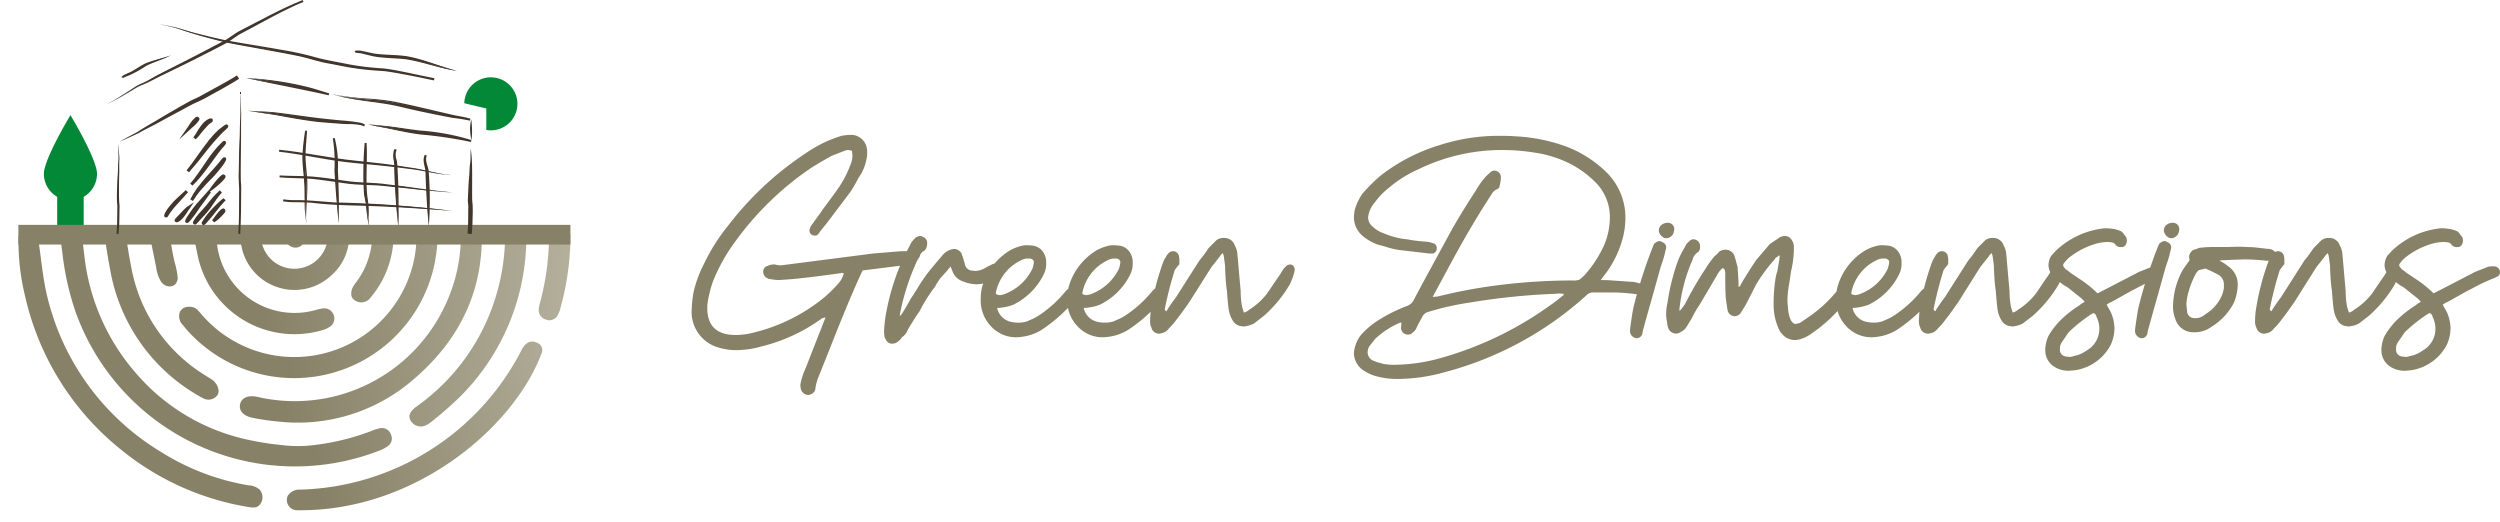 <?xml version="1.0" encoding="UTF-8"?> <svg xmlns="http://www.w3.org/2000/svg" xmlns:xlink="http://www.w3.org/1999/xlink" width="289.369" height="60.468" viewBox="0 0 289.369 60.468"><defs><clipPath id="clip-path"><path id="Path_6870" data-name="Path 6870" d="M182.387,1068.184a32.917,32.917,0,1,1-65.834,0c0-.128,0-.256-1.153-.384h65.818C182.387,1067.928,182.387,1068.056,182.387,1068.184Z" transform="translate(-115.4 -1067.8)"></path></clipPath><linearGradient id="linear-gradient" x1="1.468" y1="0.415" x2="0.133" y2="0.549" gradientUnits="objectBoundingBox"><stop offset="0" stop-color="#bbb7a4"></stop><stop offset="1" stop-color="#878167"></stop></linearGradient><linearGradient id="linear-gradient-2" x1="2.443" y1="0.375" x2="0.18" y2="0.536" xlink:href="#linear-gradient"></linearGradient><linearGradient id="linear-gradient-3" x1="1.697" y1="0.264" x2="0.677" y2="0.449" xlink:href="#linear-gradient"></linearGradient><linearGradient id="linear-gradient-4" x1="1.692" y1="0.36" x2="0.371" y2="0.55" xlink:href="#linear-gradient"></linearGradient><linearGradient id="linear-gradient-5" x1="2.803" y1="0.362" x2="0.492" y2="0.502" xlink:href="#linear-gradient"></linearGradient><linearGradient id="linear-gradient-6" x1="4.237" y1="0.322" x2="1.396" y2="0.459" xlink:href="#linear-gradient"></linearGradient><linearGradient id="linear-gradient-7" x1="2.506" y1="0.235" x2="1.107" y2="0.42" xlink:href="#linear-gradient"></linearGradient><linearGradient id="linear-gradient-8" x1="1.801" y1="0.435" x2="-1.117" y2="0.582" xlink:href="#linear-gradient"></linearGradient><linearGradient id="linear-gradient-9" x1="3.473" y1="0.399" x2="-1.247" y2="0.561" xlink:href="#linear-gradient"></linearGradient><linearGradient id="linear-gradient-10" x1="1.401" y1="0.306" x2="0.064" y2="0.61" xlink:href="#linear-gradient"></linearGradient><linearGradient id="linear-gradient-11" x1="11.162" y1="0.285" x2="2.781" y2="0.457" xlink:href="#linear-gradient"></linearGradient><linearGradient id="linear-gradient-12" x1="9.868" y1="0.28" x2="-0.469" y2="0.527" xlink:href="#linear-gradient"></linearGradient><linearGradient id="linear-gradient-13" x1="2.383" y1="0.441" x2="-7.377" y2="0.726" xlink:href="#linear-gradient"></linearGradient><linearGradient id="linear-gradient-14" x1="6.394" y1="0.182" x2="0.164" y2="0.519" xlink:href="#linear-gradient"></linearGradient><linearGradient id="linear-gradient-15" x1="3.936" y1="0.2" x2="-3.934" y2="0.881" xlink:href="#linear-gradient"></linearGradient><linearGradient id="linear-gradient-16" x1="23.989" y1="-0.546" x2="8.781" y2="0.129" xlink:href="#linear-gradient"></linearGradient><linearGradient id="linear-gradient-17" x1="7.724" y1="-0.183" x2="-1.732" y2="0.711" xlink:href="#linear-gradient"></linearGradient></defs><g id="Group_1801" data-name="Group 1801" transform="translate(-229.928 -51.917)"><g id="Group_1792" data-name="Group 1792" transform="translate(509.828 -39.296)"><g id="Group_1788" data-name="Group 1788" transform="translate(-279.9 91.212)"><g id="Group_1747" data-name="Group 1747" transform="translate(32.292 15.121)"><g id="Group_1744" data-name="Group 1744"><g id="Group_1731" data-name="Group 1731" transform="translate(2.707)"><g id="Group_1730" data-name="Group 1730"><path id="Path_6835" data-name="Path 6835" d="M334.731,1003.332s-.048-.593-.144-1.57c-.016-.481,0-1.057,0-1.714v-1.009c-.016-.352-.032-.7-.064-1.073s-.064-.737-.1-1.073c-.016-.176-.032-.352-.048-.513,0-.176,0-.336-.016-.5a4.49,4.49,0,0,1,0-.465c.016-.16.016-.3.032-.448s.016-.288.032-.416l.048-.384c.128-.977.208-1.57.208-1.57s-.032.609-.1,1.57c-.016.128-.016.256-.032.384,0,.128-.016.272-.016.416s-.016.288-.016.448c0,.144.016.3.016.465s.016.32.016.5c.016.16.032.336.048.513.032.352.064.7.1,1.073s.032.737.048,1.073c0,.352-.016.689-.032,1.009-.032.641-.064,1.217-.08,1.7C334.715,1002.723,334.731,1003.332,334.731,1003.332Z" transform="translate(-334.283 -992.6)" fill="#443830"></path><path id="Path_6836" data-name="Path 6836" d="M334.349,1003.332c-.048-.641-.192-1.346-.176-2-.032-.769,0-1.922-.064-2.691-.048-.993-.208-2.018-.208-3.027a27.431,27.431,0,0,1,.32-3.011l.224.016-.1,1.345c-.032.336-.064,1.009-.08,1.33-.016.9.112,1.778.176,2.659.144,1.794-.16,3.6-.1,5.382Zm0,0c0-.7-.08-1.33-.048-2.018.016-.849.08-1.826.032-2.675-.048-1.121-.256-2.211-.256-3.348.016-.753.1-1.922.144-2.675l.224.016c-.112.769-.288,1.89-.32,2.659a25.086,25.086,0,0,0,.112,2.675c.064,1.025.032,2.339.016,3.364-.016.673.048,1.3.1,2Z" transform="translate(-333.9 -992.6)" fill="#42362c"></path></g></g><g id="Group_1733" data-name="Group 1733" transform="translate(6.231 0.849)"><g id="Group_1732" data-name="Group 1732"><path id="Path_6837" data-name="Path 6837" d="M357.093,1007.815s-.048-.561-.112-1.458-.16-2.13-.224-3.508c-.032-.689-.08-1.329-.064-1.938,0-.593.032-1.121,0-1.57-.016-.224-.032-.432-.048-.609-.032-.176-.032-.336-.064-.449-.048-.256-.08-.384-.08-.384s.048.144.112.384c.032.128.064.272.1.449a5.663,5.663,0,0,1,.08.609,15.2,15.2,0,0,1,.064,1.57c0,.593.064,1.249.1,1.922.064,1.362.112,2.611.112,3.508C357.093,1007.255,357.093,1007.815,357.093,1007.815Z" transform="translate(-356.404 -997.9)" fill="#443830"></path><path id="Path_6838" data-name="Path 6838" d="M356.589,1007.815c-.208-1.906-.4-4.261-.5-6.183a17.714,17.714,0,0,0-.192-3.684l.224-.048a13.2,13.2,0,0,1,.368,3.716c.1,1.906.128,4.277.1,6.2Zm0,0c-.048-1.922-.176-4.277-.288-6.2a13.428,13.428,0,0,0-.4-3.668l.224-.048a17.106,17.106,0,0,1,.16,3.732c.08,1.906.192,4.261.3,6.183Z" transform="translate(-355.9 -997.9)" fill="#42362c"></path></g></g><g id="Group_1735" data-name="Group 1735" transform="translate(9.733 1.426)"><g id="Group_1734" data-name="Group 1734"><path id="Path_6839" data-name="Path 6839" d="M378.969,1011.159s-.032-.128-.112-.368a6.289,6.289,0,0,1-.128-1.025,8.074,8.074,0,0,0-.176-1.522c-.032-.144-.048-.288-.08-.449a2.166,2.166,0,0,1-.064-.464,6.53,6.53,0,0,1-.064-.977c-.048-1.329.08-2.547.128-3.428.016-.224.032-.416.032-.593s.016-.32.016-.449c.016-.24.016-.384.016-.384s0,.128.016.384c0,.128.016.272.016.449v.593c0,.881-.064,2.082-.016,3.412,0,.336.048.657.064.977a2.314,2.314,0,0,0,.064.465c.016.144.048.3.064.448a7.667,7.667,0,0,1,.1,1.538,8.888,8.888,0,0,0,.048,1.041A2.616,2.616,0,0,1,378.969,1011.159Z" transform="translate(-378.243 -1001.5)" fill="#443830"></path><path id="Path_6840" data-name="Path 6840" d="M378.491,1011.159a15.232,15.232,0,0,1-.416-2.675c-.08-.384-.16-.769-.208-1.153a39.37,39.37,0,0,1,.08-5.831h.224c.112,1.938-.1,3.876.048,5.815.032.368.1.769.144,1.153.128.9-.064,1.81.128,2.691Zm0,0a21.808,21.808,0,0,1-.24-2.691c-.064-.384-.144-.769-.176-1.153-.208-1.922.016-3.876-.128-5.8h.224a47,47,0,0,0-.16,5.815c.032.368.112.769.176,1.137a18.438,18.438,0,0,0,.3,2.691Z" transform="translate(-377.764 -1001.5)" fill="#42362c"></path></g></g><g id="Group_1737" data-name="Group 1737" transform="translate(13.214 2.114)"><g id="Group_1736" data-name="Group 1736"><path id="Path_6841" data-name="Path 6841" d="M400.622,1015.218s-.048-.513-.128-1.313c-.064-.817-.128-1.938-.192-3.188-.016-.625-.048-1.217-.064-1.762,0-.272-.016-.529-.016-.769-.016-.24,0-.465-.032-.673a2.561,2.561,0,0,1-.048-.961.813.813,0,0,0,.032-.144.7.7,0,0,1,.064-.112l.048-.1a.517.517,0,0,0-.032.1.776.776,0,0,0-.048.112c-.016.048-.016.1-.032.144a2.975,2.975,0,0,0,.128.961,4.364,4.364,0,0,1,.064.673q.024.36.048.769c.032.545.08,1.137.1,1.762.048,1.249.064,2.371.08,3.188C400.622,1014.706,400.622,1015.218,400.622,1015.218Z" transform="translate(-400.013 -1006.136)" fill="#443830"></path><path id="Path_6842" data-name="Path 6842" d="M400.105,1014.882c-.256-2.1-.416-4.5-.481-6.615-.016-.3,0-.785-.048-1.089a2.228,2.228,0,0,1,0-1.169l.112-.208.208.1a1.681,1.681,0,0,0,.016,1.217,8.824,8.824,0,0,1,.1,1.121c.128,2.13.128,4.517.1,6.647Zm0,0c-.08-2.13-.16-4.5-.32-6.615a8.372,8.372,0,0,0-.112-1.089,2.557,2.557,0,0,1-.1-1.153l.08-.208.208.1a1.646,1.646,0,0,0-.1,1.217c.048.336.016.785.048,1.121.064,2.066.144,4.581.288,6.631Z" transform="translate(-399.496 -1005.8)" fill="#42362c"></path></g></g><g id="Group_1739" data-name="Group 1739" transform="translate(16.741 2.787)"><g id="Group_1738" data-name="Group 1738"><path id="Path_6843" data-name="Path 6843" d="M422.746,1018.5s-.16-1.842-.224-4.1c-.016-.561-.032-1.105-.048-1.6,0-.24-.016-.481-.016-.689-.032-.208-.08-.417-.112-.609a2.215,2.215,0,0,1-.064-.881.594.594,0,0,1,.08-.24.83.83,0,0,0,.048-.08.674.674,0,0,0-.032.08.69.69,0,0,0-.048.24,2.468,2.468,0,0,0,.144.865c.048.176.112.384.16.609.016.224.032.449.048.689.032.5.08,1.025.1,1.6C422.81,1016.659,422.746,1018.5,422.746,1018.5Z" transform="translate(-422.139 -1010.252)" fill="#443830"></path><path id="Path_6844" data-name="Path 6844" d="M422.118,1018.249c-.24-2.082-.32-4.293-.4-6.391-.064-.545-.4-1.3-.048-1.858l.208.112c-.24.561.128,1.137.208,1.73.016.272.048.545.064.817a46.512,46.512,0,0,1-.032,5.59Zm0,0c-.016-1.81-.048-3.78-.176-5.59-.016-.256-.048-.577-.064-.785-.1-.593-.5-1.265-.208-1.858l.208.112c-.3.5.016,1.169.064,1.746.048,2.05.08,4.309.176,6.375Z" transform="translate(-421.511 -1010)" fill="#42362c"></path></g></g><g id="Group_1741" data-name="Group 1741" transform="translate(0 2.21)"><g id="Group_1740" data-name="Group 1740"><path id="Path_6845" data-name="Path 6845" d="M337.21,1009.919a1.864,1.864,0,0,1-.208-.016c-.064,0-.16-.016-.256-.016a2.927,2.927,0,0,1-.336-.032c-.513-.048-1.233-.192-2.1-.368-.432-.08-.9-.192-1.426-.256-.529-.08-1.089-.16-1.7-.24-.609-.064-1.233-.144-1.906-.224-.657-.064-1.345-.144-2.05-.208-.352-.032-.7-.064-1.041-.112-.336-.032-.689-.064-1.009-.112-.336-.048-.657-.08-.961-.128s-.625-.1-.913-.144c-1.185-.192-2.21-.384-3.107-.545-.448-.08-.833-.144-1.2-.192-.352-.048-.657-.112-.913-.128-.513-.064-.785-.1-.785-.1s.288.032.8.08c.256.032.561.064.929.112s.769.112,1.217.176c.9.144,1.954.32,3.124.513.3.048.609.08.913.128s.641.08.961.128.673.064,1.009.112c.336.032.689.064,1.041.112.7.08,1.394.144,2.05.224s1.3.16,1.906.24c.593.08,1.153.176,1.682.256s.993.192,1.426.272c.849.192,1.538.336,2.05.4q.192.024.336.048a1.562,1.562,0,0,0,.256.016A.666.666,0,0,1,337.21,1009.919Z" transform="translate(-317.252 -1006.988)" fill="#443830"></path><path id="Path_6846" data-name="Path 6846" d="M336.958,1009.331c-1.682-.048-3.316-.561-4.982-.721-.721-.1-1.762-.224-2.5-.3-1.666-.192-3.348-.3-5.014-.513-2.5-.32-4.95-.881-7.464-1.169l.032-.224c2.931.288,5.8.961,8.714,1.249,2.066.224,4.2.432,6.247.785,1.7.192,3.284.769,4.966.9Zm0,0c-1.682-.08-3.3-.641-4.966-.8-2.483-.384-5-.545-7.512-.833-2.5-.3-4.966-.833-7.464-1.073l.032-.224c2.5.288,4.966.865,7.464,1.2,1.666.208,3.332.368,5,.561.737.08,1.778.224,2.5.336,1.666.192,3.268.737,4.95.833Z" transform="translate(-317 -1006.4)" fill="#42362c"></path></g></g><g id="Group_1743" data-name="Group 1743" transform="translate(0.064 5.19)"><g id="Group_1742" data-name="Group 1742"><path id="Path_6847" data-name="Path 6847" d="M337.522,1027.71s-.288-.016-.8-.048c-.256-.016-.577-.048-.929-.064-.176-.016-.384-.032-.577-.048-.208-.016-.416-.048-.641-.064-.112-.016-.224-.016-.352-.032l-.352-.048c-.24-.032-.5-.064-.753-.1s-.529-.064-.817-.1l-.865-.1c-.593-.064-1.233-.128-1.874-.192l-.481-.048c-.16-.016-.336-.032-.5-.032l-1.041-.048c-.7-.032-1.41-.048-2.066-.144-.641-.1-1.249-.176-1.826-.272-.288-.048-.577-.08-.849-.128s-.545-.064-.817-.1c-.256-.032-.513-.064-.769-.08-.128-.016-.24-.016-.368-.032-.112,0-.24-.016-.352-.016-.929-.032-1.682-.048-2.194-.08-.256-.016-.465-.032-.593-.032a1.864,1.864,0,0,0-.208-.016s.064,0,.208.016c.128.016.336.016.593.032.513.016,1.281.016,2.21.032.112,0,.24.016.352.016.128,0,.24.016.368.016.256.016.513.048.769.08l.817.1c.272.032.561.08.865.112.577.08,1.2.176,1.826.256a19.745,19.745,0,0,0,2.018.128l1.057.048a5.039,5.039,0,0,1,.513.048l.5.048c.641.064,1.265.144,1.874.208.3.032.593.064.865.112.272.032.545.08.817.112.256.032.513.08.753.112.128.016.24.032.352.048l.336.048c.224.032.432.048.641.08a5.77,5.77,0,0,1,.577.064c.352.032.673.064.929.08C337.25,1027.694,337.522,1027.71,337.522,1027.71Z" transform="translate(-317.484 -1025.756)" fill="#443830"></path><path id="Path_6848" data-name="Path 6848" d="M337.438,1026.954c-2.515-.1-5.014-.465-7.512-.689-1.666-.224-3.364-.1-5.03-.368-1.249-.176-2.483-.368-3.732-.5-1.249-.1-2.515-.064-3.764-.176l.016-.224c1.249.08,2.515.032,3.78.128,1.249.112,2.5.288,3.748.48,1.65.272,3.348.176,5.014.432,2.5.256,4.966.721,7.48.913Zm0,0c-2.515-.144-5-.545-7.512-.785-1.249-.16-2.5-.16-3.764-.224-1.666-.144-3.332-.481-5-.609-1.249-.08-2.515-.032-3.764-.112l.016-.224c1.249.112,2.515.08,3.78.192,1.249.128,2.5.32,3.748.512,1.65.272,3.348.176,5.014.417,2.483.256,4.966.689,7.48.833Z" transform="translate(-317.4 -1025)" fill="#42362c"></path></g></g></g><g id="Group_1746" data-name="Group 1746" transform="translate(0.465 7.945)"><g id="Group_1745" data-name="Group 1745"><path id="Path_6849" data-name="Path 6849" d="M339.674,1044.049s-1.089-.1-2.851-.24c-1.778-.112-4.2-.32-6.936-.416-.689-.032-1.346-.048-1.986-.064-.32-.016-.641-.016-.945-.032l-.913-.048c-.593-.032-1.153-.08-1.666-.128s-.993-.112-1.426-.144-.849-.016-1.2-.032c-.352,0-.673-.016-.913-.032a3.381,3.381,0,0,1-.561-.064c-.064-.016-.112-.016-.128-.032a.07.07,0,0,1-.048-.016.124.124,0,0,1,.048.016.813.813,0,0,1,.144.032c.128.016.32.032.561.048.256.016.561.016.913.016s.769,0,1.217.016c.448.032.929.08,1.442.112.513.048,1.073.08,1.65.112.288.016.593.032.9.032s.625.016.945.016c.641.016,1.313.032,2,.064,2.739.1,5.158.32,6.92.464C338.6,1043.937,339.674,1044.049,339.674,1044.049Z" transform="translate(-320.068 -1042.704)" fill="#443830"></path><path id="Path_6850" data-name="Path 6850" d="M339.506,1043.546c-3.252-.24-6.535-.464-9.787-.577-1.442-.048-3.476-.08-4.9-.208-.3-.016-.913-.08-1.217-.112-.7-.1-1.714-.1-2.451-.112a8.432,8.432,0,0,1-1.249-.112l.048-.224a7.3,7.3,0,0,0,1.2.1c1.618-.032,3.284.176,4.9.272a130.063,130.063,0,0,1,13.455.977Zm0,0c-4.453-.448-8.986-.689-13.455-.769-1.6-.08-3.284-.288-4.885-.24a6.671,6.671,0,0,1-1.249-.1l.048-.224a7.277,7.277,0,0,0,1.2.112c.737.016,1.73.032,2.451.128.785.08,1.65.144,2.435.208,4.5.128,8.97.417,13.455.881Z" transform="translate(-319.9 -1042.2)" fill="#42362c"></path></g></g></g><line id="Line_149" data-name="Line 149" y2="4.661" transform="translate(8.153 22.505)" fill="none" stroke="#038838" stroke-miterlimit="10" stroke-width="3.066"></line><path id="Path_6851" data-name="Path 6851" d="M457.051,957.076a3.076,3.076,0,0,1-3.075,3.076,2.949,2.949,0,0,1-.529-.048V957.62l-2.547-.609a3.076,3.076,0,0,1,6.151.064Z" transform="translate(-397.16 -945.062)" fill="#038838"></path><path id="Path_6852" data-name="Path 6852" d="M147.1,988.192a3.075,3.075,0,0,0,6.151,0c0-1.7-3.075-6.792-3.075-6.792S147.1,986.494,147.1,988.192Z" transform="translate(-142.022 -968.073)" fill="#038838"></path><g id="Group_1749" data-name="Group 1749" transform="translate(0 27.166)"><g id="Group_1748" data-name="Group 1748" clip-path="url(#clip-path)"><path id="Path_6853" data-name="Path 6853" d="M318.34,928.434c-.641,1.81-1.3,3.412-1.762,5.078a27.325,27.325,0,0,0-.24,12.158c1.426,8.425-1.137,15.457-7.609,20.935a20.4,20.4,0,0,1-15.457,4.821,28.106,28.106,0,0,1-3.027-.432c-1.105-.208-1.634-.8-1.522-1.522.144-.8.913-1.153,2.018-.913a19.2,19.2,0,0,0,21.816-10.78,18.872,18.872,0,0,0,1.426-11.325,40.042,40.042,0,0,1-.577-8.746,25.563,25.563,0,0,1,2.355-9.226c.032-.08.1-.16.128-.24a1.258,1.258,0,0,1,1.3-.961A1.191,1.191,0,0,1,318.34,928.434Z" transform="translate(-260.947 -949.786)" fill="url(#linear-gradient)"></path><path id="Path_6854" data-name="Path 6854" d="M282.179,896.362c1.506-.9,2.323-.481,2.339,1.153a54.46,54.46,0,0,0,.865,9.4c.1.529.176,1.057.3,1.57a3.871,3.871,0,0,0,7.609-1.313c-.112-1.153-.336-2.291-.481-3.428a43.539,43.539,0,0,1,3-23.194c.384-.9.849-1.762,1.233-2.659a1.547,1.547,0,0,1,1.137-.993c1.362.384,1.634.881,1.057,2.082a47.067,47.067,0,0,0-3.14,8.329,42.588,42.588,0,0,0-.977,14.929c.144,1.538.448,3.075.609,4.613a6.014,6.014,0,0,1-1.858,5.19,6.256,6.256,0,0,1-10.444-2.723,54.29,54.29,0,0,1-1.153-7.224c-.176-1.442-.16-2.931-.208-4.389A7.757,7.757,0,0,1,282.179,896.362Z" transform="translate(-255.364 -907.478)" fill="url(#linear-gradient-2)"></path><path id="Path_6855" data-name="Path 6855" d="M182.632,1064.652a15.058,15.058,0,0,0,3.8,0,27.756,27.756,0,0,0,6.5-1.586,5.887,5.887,0,0,1,1.137-.368,1.106,1.106,0,0,1,1.249.785,1.045,1.045,0,0,1-.384,1.3,4.566,4.566,0,0,1-1.185.593,26.961,26.961,0,0,1-35.015-16.322,32.686,32.686,0,0,1-1.49-6.872c-.224-1.634-.368-3.268-.545-4.9a4.468,4.468,0,0,1-.032-.8c.032-.817.465-1.362,1.121-1.41.673-.064,1.185.368,1.281,1.233.272,2.114.481,4.229.737,6.343a24.827,24.827,0,0,0,5.975,13.679,23.532,23.532,0,0,0,12.654,7.641A32.763,32.763,0,0,0,182.632,1064.652Z" transform="translate(-150.052 -1040.305)" fill="url(#linear-gradient-3)"></path><path id="Path_6856" data-name="Path 6856" d="M245.857,999.386a1.3,1.3,0,0,1,1.041.416c.144.16.3.336.449.513a14.154,14.154,0,0,0,23.691-3.652,13.744,13.744,0,0,0,.9-8.089,39.751,39.751,0,0,1-.625-9.547,9.12,9.12,0,0,1,.128-1.33c.16-.929.432-1.137,1.538-1.3a1.632,1.632,0,0,1,.881,1.874,31.464,31.464,0,0,0,.417,9.419,16.595,16.595,0,0,1-28.752,14.272c-.112-.128-.224-.272-.336-.417a1.44,1.44,0,0,1-.384-1.586A1.125,1.125,0,0,1,245.857,999.386Z" transform="translate(-223.977 -991.04)" fill="url(#linear-gradient-4)"></path><path id="Path_6857" data-name="Path 6857" d="M267.094,915.124h0a1.155,1.155,0,0,1-.144,1.41,2.565,2.565,0,0,1-1.073.561,11.444,11.444,0,0,1-14.336-8.249,55.492,55.492,0,0,1-1.3-9.883,60.545,60.545,0,0,1,3.011-22.169,12.05,12.05,0,0,1,.513-1.233c.641-.449,1.169-.513,1.682-.064a1.431,1.431,0,0,1,.256,1.714,61.558,61.558,0,0,0-2.531,10.6,59.662,59.662,0,0,0-.032,15.938c.16,1.281.416,2.547.609,3.812a9.042,9.042,0,0,0,11.5,7.16c.208-.064.432-.1.673-.144A1.157,1.157,0,0,1,267.094,915.124Z" transform="translate(-228.571 -906.042)" fill="url(#linear-gradient-5)"></path><path id="Path_6858" data-name="Path 6858" d="M200.262,959.838a1.263,1.263,0,0,1-1.7.336,3.408,3.408,0,0,1-.336-.176,20.946,20.946,0,0,1-10.364-14.608,78.066,78.066,0,0,1-.529-26.109c.032-.256.1-.529.128-.785a1.4,1.4,0,0,1,.977-1.3c.513-.16.769-.016,1.506.817-.064.593-.128,1.3-.224,2a75.009,75.009,0,0,0,.625,25.308,18.55,18.55,0,0,0,8.49,12.222c.256.176.529.32.785.5C200.15,958.365,200.646,959.278,200.262,959.838Z" transform="translate(-175.098 -941.273)" fill="url(#linear-gradient-6)"></path><path id="Path_6859" data-name="Path 6859" d="M156.636,1096.951c-.32.368-.673.385-1.49.24a31.314,31.314,0,0,1-14.592-6.631,31.682,31.682,0,0,1-11.068-17.7,26.759,26.759,0,0,1-.769-7.032c.432-.24.9-.288,1.346-.529a6.812,6.812,0,0,0,.865.513c.416,2.5.577,4.917,1.137,7.144a28.862,28.862,0,0,0,13.119,17.876,27.646,27.646,0,0,0,10.123,3.876,2.116,2.116,0,0,1,1.281.465A1.326,1.326,0,0,1,156.636,1096.951Z" transform="translate(-126.571 -1065.7)" fill="url(#linear-gradient-7)"></path><path id="Path_6860" data-name="Path 6860" d="M413.251,995.261a1.373,1.373,0,0,1-1.858-.513c-.32-.561-.064-1.073.7-1.634a24.174,24.174,0,0,0,8.986-12.158,24.585,24.585,0,0,0,.9-11.9,28.138,28.138,0,0,1-.384-9.755c.176-.961.448-1.89.721-2.835a1.573,1.573,0,0,1,1.506-1.265c.24.128.577.32.977.545a4.473,4.473,0,0,1-.08,1.33c-1.41,3.54-1.009,7.16-.448,10.764a32.506,32.506,0,0,1,.513,6.231,26.1,26.1,0,0,1-7.56,17.812,41.941,41.941,0,0,1-3.588,3.139Z" transform="translate(-363.867 -973.236)" fill="url(#linear-gradient-8)"></path><path id="Path_6861" data-name="Path 6861" d="M376.611,888.3c.288.32.609.7.977,1.121-.32.689-.577,1.3-.865,1.89a34.024,34.024,0,0,0-3.428,17.444c.128,2.162.432,4.325.673,6.487a11.246,11.246,0,0,1-2.515,9.082,1.314,1.314,0,0,1-1.922.256c-.448-.32-.368-1.041-.1-1.522.064-.112.144-.224.224-.336a9.279,9.279,0,0,0,1.794-7.657,46.448,46.448,0,0,1-.384-13.407,34.107,34.107,0,0,1,3.892-12.238C375.441,888.54,375.457,888.54,376.611,888.3Z" transform="translate(-328.557 -917.052)" fill="url(#linear-gradient-9)"></path><path id="Path_6862" data-name="Path 6862" d="M323.041,1164.168a1.215,1.215,0,0,1-.208-1.281,1.629,1.629,0,0,1,1.49-.721,29.7,29.7,0,0,0,25.533-16.066c.048-.08.625-1.538,1.89-.913a.909.909,0,0,1,.448,1.266c-3.188,8.474-14.608,18.276-28.224,18.1A1.168,1.168,0,0,1,323.041,1164.168Z" transform="translate(-289.532 -1132.66)" fill="url(#linear-gradient-10)"></path><path id="Path_6863" data-name="Path 6863" d="M221.647,924.923a1,1,0,0,1-.609.1,1.323,1.323,0,0,1-.849-.561,4.052,4.052,0,0,1-.545-1.6c-.272-1.394-.593-2.787-.8-4.213-.176-1.281-.3-2.579-.465-3.86-.048-.32-.08-.641-.112-.945a54.728,54.728,0,0,1,.272-13.151c.416-2.979,1.089-5.927,1.666-8.89.112-.545.4-1.073.977-1.121a1.923,1.923,0,0,1,1.2.352c.481.368.32.945.208,1.49-.5,2.435-.993,4.869-1.426,7.3a55.011,55.011,0,0,0-.545,12.878,72.812,72.812,0,0,0,.785,7.673c.112.625.224,1.249.368,1.858a8.526,8.526,0,0,1,.352,1.778,1.087,1.087,0,0,1-.192.657A.636.636,0,0,1,221.647,924.923Z" transform="translate(-201.56 -919.044)" fill="url(#linear-gradient-11)"></path><path id="Path_6864" data-name="Path 6864" d="M317.235,950.151c.032.336-.048,1.362-.977,1.426-.673.048-1.265-.384-1.522-1.65a47.482,47.482,0,0,1-.769-14.432c.24-2.467.737-4.9,1.089-7.048.769-.929,1.41-.977,2.114-.561a1.648,1.648,0,0,1,.3,1.618,45.156,45.156,0,0,0-.3,19.91C317.2,949.67,317.219,949.91,317.235,950.151Z" transform="translate(-281.964 -950.086)" fill="url(#linear-gradient-12)"></path><path id="Path_6865" data-name="Path 6865" d="M502.2,1000.357c.529-.3.9-.513,1.137-.657,1.057.08,1.3.785,1.506,1.474a30.491,30.491,0,0,1,1.362,7.576,31.04,31.04,0,0,1-1.041,10.155,4.059,4.059,0,0,1-.352.993,1.09,1.09,0,0,1-1.362.545,1.149,1.149,0,0,1-.849-1.217,4.641,4.641,0,0,1,.192-.913,29.941,29.941,0,0,0-.272-16.29C502.392,1001.526,502.328,1001,502.2,1000.357Z" transform="translate(-440.242 -1010.608)" fill="url(#linear-gradient-13)"></path><path id="Path_6866" data-name="Path 6866" d="M286.12,885.427a1.2,1.2,0,0,1-1.634.368,1.289,1.289,0,0,1-.577-1.506c.4-2.178.7-4.373,1.265-6.519.721-2.739,1.65-5.414,2.5-8.121a1.5,1.5,0,0,1,1.362-1.249c1.137.513,1.41.913,1.009,1.89a70.2,70.2,0,0,0-3.844,14.865A.681.681,0,0,1,286.12,885.427Z" transform="translate(-256.888 -900.34)" fill="url(#linear-gradient-14)"></path><path id="Path_6867" data-name="Path 6867" d="M422.965,906.483c-.993,2.531-2,5.046-3.027,7.641-.5.032-.913.064-1.233.1a1.331,1.331,0,0,1-.657-1.7c.8-2.05,1.538-4.133,2.435-6.151C421.027,905.186,421.908,905.218,422.965,906.483Z" transform="translate(-369.481 -931.503)" fill="url(#linear-gradient-15)"></path><path id="Path_6868" data-name="Path 6868" d="M155.329,963h1.426a4.24,4.24,0,0,1,.416,1.249c-.016,2.21-.112,4.421-.176,6.631a1.385,1.385,0,0,1-.1.368c-1.025.7-1.025.7-2.082.048C154.336,968.991,154.592,964.2,155.329,963Z" transform="translate(-148.297 -979.787)" fill="url(#linear-gradient-16)"></path><path id="Path_6869" data-name="Path 6869" d="M334.119,870.172c.945-.272,1.313.176,1.762.753a5.462,5.462,0,0,1-.208,1.169c-.449,1.153-.961,2.291-1.41,3.444-.256.657-.561,1.233-1.394,1.185-.657-.032-.865-.288-1.169-1.458C332.469,873.567,332.9,871.645,334.119,870.172Z" transform="translate(-297.053 -901.759)" fill="url(#linear-gradient-17)"></path></g></g><line id="Line_150" data-name="Line 150" x2="63.896" transform="translate(2.13 27.167)" fill="none" stroke="#878167" stroke-miterlimit="10" stroke-width="2.279"></line><g id="Group_1751" data-name="Group 1751" transform="translate(12.43 0)"><g id="Group_1750" data-name="Group 1750"><path id="Path_6871" data-name="Path 6871" d="M193,910.749s.08-.048.224-.128.368-.208.657-.368c.561-.32,1.362-.817,2.323-1.458.481-.32,1.089-.481,1.682-.833.577-.352,1.249-.689,1.922-1.025.689-.336,1.41-.7,2.162-1.073.737-.384,1.506-.769,2.291-1.185.785-.4,1.554-.8,2.291-1.185s1.121-.785,1.794-1.137c1.362-.7,2.595-1.346,3.62-1.874,2.066-1.057,3.684-1.682,3.684-1.682s-1.6.657-3.636,1.762c-1.025.545-2.243,1.2-3.588,1.922-.673.368-1.057.769-1.794,1.153s-1.49.8-2.291,1.2c-.785.4-1.554.8-2.307,1.169l-2.162,1.057c-.689.336-1.346.641-1.938.993-.593.336-1.2.5-1.7.8-.977.609-1.794,1.105-2.371,1.41-.288.16-.513.272-.657.352A1.036,1.036,0,0,1,193,910.749Z" transform="translate(-193 -898.704)" fill="#42362c"></path><path id="Path_6872" data-name="Path 6872" d="M193,910.246c1.169-.641,2.275-1.394,3.412-2.114.465-.256.977-.432,1.442-.7.689-.417,1.41-.785,2.114-1.137,1.858-.929,3.86-1.954,5.7-2.931l.7-.368c.737-.352,1.313-.913,2.034-1.265,2.339-1.2,4.757-2.547,7.208-3.524l.08.208c-2.435,1.025-4.789,2.387-7.128,3.62-.7.352-1.313.929-2.034,1.281l-.7.368c-1.81.945-3.892,1.986-5.734,2.867-.721.352-1.442.689-2.146,1.073-.465.256-.993.416-1.458.657-1.153.689-2.291,1.394-3.492,1.97Zm0,0c1.185-.609,2.307-1.329,3.46-2.034.481-.24.993-.4,1.442-.673.689-.416,1.41-.753,2.13-1.105,1.842-.9,3.908-1.954,5.7-2.915l.7-.368c.721-.352,1.313-.929,2.034-1.281,2.355-1.249,4.693-2.611,7.144-3.652l.08.208c-2.435.961-4.853,2.307-7.192,3.492-.7.352-1.313.913-2.05,1.265l-.7.368c-2.355,1.233-4.789,2.4-7.16,3.6-.24.128-.465.256-.7.384-.465.272-.977.432-1.458.673-1.121.689-2.259,1.426-3.428,2.034Z" transform="translate(-193 -898.2)" fill="#42362c"></path></g></g><g id="Group_1753" data-name="Group 1753" transform="translate(13.487 16.707)"><g id="Group_1752" data-name="Group 1752"><path id="Path_6873" data-name="Path 6873" d="M200.328,1002.5v.416c0,.256.032.641.064,1.105.016.24-.032.481-.032.753.016.272,0,.577,0,.881-.016.3-.016.641-.032.977,0,.336-.016.689-.032,1.041s-.016.7-.016,1.041.064.545.064.865c-.016.625-.016,1.185-.032,1.65a14.93,14.93,0,0,1-.112,1.634,15.678,15.678,0,0,0,.08-1.634v-1.65c0-.3-.064-.529-.064-.865s0-.689.016-1.041.016-.7.032-1.041.032-.657.048-.977a8.23,8.23,0,0,0,.016-.881c0-.272.064-.529.048-.753-.032-.465-.048-.849-.048-1.105v-.3A.192.192,0,0,1,200.328,1002.5Z" transform="translate(-200.104 -1002.5)" fill="#42362c"></path><path id="Path_6874" data-name="Path 6874" d="M199.824,1002.5c.016.545.08,1.073.112,1.618-.032.545-.016,1.089-.016,1.618-.032.833-.032,1.746-.032,2.595a11.728,11.728,0,0,0,.064,1.3c-.016.625-.016,1.313-.032,1.954q-.024.649-.1,1.3l-.224-.032c.1-.993.08-2.227.1-3.236a8.785,8.785,0,0,1-.048-1.3c.016-.849.048-1.746.112-2.595.016-.368.016-.929.064-1.3.048-.625-.064-1.281,0-1.922Zm0,0c0,.545.064,1.073.08,1.618-.016.3-.048.657-.032.977-.016,1.073-.064,2.162-.048,3.236a11.728,11.728,0,0,0,.064,1.3c-.016,1.009.032,2.243-.064,3.252l-.224-.032c.128-1.057.128-2.162.16-3.22,0-.416-.08-.881-.048-1.3l.016-.657c.016-.625.048-1.313.08-1.938.016-.529.016-1.089.064-1.618-.016-.545-.08-1.089-.048-1.618Z" transform="translate(-199.6 -1002.5)" fill="#42362c"></path></g></g><g id="Group_1755" data-name="Group 1755" transform="translate(27.583 10.572)"><g id="Group_1754" data-name="Group 1754"><path id="Path_6875" data-name="Path 6875" d="M288.328,964.2v.641c0,.417.032,1.025.064,1.762.016.368-.032.769-.032,1.2.016.432,0,.913,0,1.41-.016.5-.016,1.009-.032,1.554,0,.545-.016,1.089-.032,1.666-.016.561-.016,1.121-.016,1.666s.064.881.064,1.362c-.016.993-.016,1.874-.032,2.627-.016,1.49-.112,2.595-.112,2.595s.08-1.105.08-2.595v-2.627c0-.5-.064-.833-.064-1.362,0-.545,0-1.089.016-1.666s.016-1.121.032-1.666.032-1.057.048-1.554.032-.961.016-1.394c0-.432.064-.833.048-1.2-.032-.753-.048-1.346-.048-1.762V964.2Z" transform="translate(-288.104 -964.2)" fill="#42362c"></path><path id="Path_6876" data-name="Path 6876" d="M287.824,964.2c.016.865.08,1.714.112,2.579-.032.849-.016,1.73-.016,2.579-.016.657-.032,2.419-.032,3.091,0,.593-.016,1.474,0,2.05.016.336.064.689.048,1.041-.016,1.714,0,3.46-.128,5.158l-.208-.016c.112-1.57.08-3.556.1-5.142-.016-.673-.1-1.378-.048-2.066.016-1.345.048-2.787.112-4.117.016-.593.016-1.474.064-2.066.064-1.025-.048-2.05,0-3.091Zm0,0c0,.865.048,1.714.08,2.579-.048,2.227-.08,4.469-.08,6.7-.032.7.048,1.362.064,2.066-.016,1.6.032,3.572-.064,5.158l-.208-.016c.128-1.7.128-3.444.16-5.142.016-.336-.032-.673-.048-1.025-.016-.609.016-1.458.016-2.066.016-.673.048-2.435.08-3.091.016-.593.016-1.474.048-2.066.048-1.025-.08-2.05-.048-3.091Z" transform="translate(-287.6 -964.2)" fill="#42362c"></path></g></g><g id="Group_1757" data-name="Group 1757" transform="translate(54.109 17.203)"><g id="Group_1756" data-name="Group 1756"><path id="Path_6877" data-name="Path 6877" d="M454.928,1005.6v.384c0,.256.032.609.064,1.057.016.224-.048.448-.032.721.016.256,0,.545,0,.833-.016.288-.016.609-.032.929,0,.32-.016.657-.032.993s-.016.673-.016.993.064.529.064.817c-.016.593-.016,1.121-.032,1.57a13.566,13.566,0,0,1-.112,1.554,14.23,14.23,0,0,0,.08-1.554v-1.57c0-.288-.064-.5-.064-.817s0-.657.016-.993.016-.673.032-.993.032-.625.048-.929a7.362,7.362,0,0,0,.016-.833c0-.256.064-.5.048-.721q-.048-.673-.048-1.057v-.384Z" transform="translate(-454.544 -1005.6)" fill="#42362c"></path><path id="Path_6878" data-name="Path 6878" d="M453.584,1005.6a18.133,18.133,0,0,1,.144,1.858c.032,1.3,0,2.707.016,4,0,.176.032.416.048.593.048.721,0,1.474-.016,2.194q-.024.625-.1,1.249l-.481-.064c.112-.929.08-2.114.1-3.059.016-.3-.08-.609-.048-.929l.016-.3c.032-.8.064-1.666.144-2.467.032-.352.032-.9.08-1.233.112-.609.032-1.233.1-1.842Zm0,0c.016.481.1,1.057.128,1.538-.032.513,0,1.025-.016,1.538-.016.8-.016,1.666-.016,2.467v.3c-.016.3.08.609.08.929,0,.961.032,2.146-.064,3.107l-.481-.064c.128-.993.112-2.05.16-3.059.016-.272-.064-.625-.048-.929,0-.192.032-.721.032-.929.064-1.121.112-2.275.208-3.4.016-.481-.016-1.009.016-1.506Z" transform="translate(-453.2 -1005.6)" fill="#42362c"></path></g></g><g id="Group_1759" data-name="Group 1759" transform="translate(13.824 8.73)"><g id="Group_1758" data-name="Group 1758"><path id="Path_6879" data-name="Path 6879" d="M201.7,961.412a1.477,1.477,0,0,1,.144-.08c.1-.048.224-.128.4-.208.352-.192.865-.432,1.506-.737.32-.144.625-.384.993-.561.368-.192.769-.4,1.169-.641.4-.224.833-.481,1.281-.721s.913-.5,1.378-.769.929-.513,1.378-.769c.449-.24.753-.336,1.169-.561.817-.448,1.554-.865,2.178-1.2,1.233-.689,2.114-1.265,2.114-1.265s-.9.561-2.146,1.233c-.625.336-1.362.737-2.194,1.185-.416.224-.721.3-1.169.561-.449.24-.913.5-1.378.753s-.929.529-1.378.769c-.449.256-.865.5-1.265.737s-.785.448-1.153.641-.673.417-.977.577c-.641.3-1.153.561-1.506.753-.176.1-.3.176-.4.224A1.477,1.477,0,0,0,201.7,961.412Z" transform="translate(-201.7 -953.708)" fill="#42362c"></path><path id="Path_6880" data-name="Path 6880" d="M201.7,960.4c.7-.416,1.442-.769,2.162-1.153.625-.4,1.442-.865,2.1-1.249,1.089-.657,2.275-1.329,3.38-1.954l.432-.24c.416-.24.913-.416,1.313-.657,1.394-.8,2.867-1.57,4.213-2.451l.24.384c-.961.609-2.419,1.378-3.428,1.922a17.863,17.863,0,0,1-1.762.865c-.5.224-1.217.641-1.714.9-1.506.833-3.236,1.73-4.725,2.563-.689.352-1.538.721-2.21,1.073Zm0,0c.689-.432,1.426-.785,2.13-1.185.625-.417,1.442-.881,2.1-1.265,1.089-.657,2.275-1.346,3.38-1.97l.432-.24c.416-.24.913-.416,1.313-.641,1.313-.737,2.979-1.6,4.245-2.387l.24.384c-1.105.7-2.259,1.329-3.4,1.954a16.432,16.432,0,0,1-1.762.881c-.5.24-1.217.641-1.714.913-.577.3-2.034,1.089-2.579,1.394-.721.384-1.458.737-2.162,1.137-.689.336-1.538.689-2.226,1.025Z" transform="translate(-201.7 -952.7)" fill="#42362c"></path></g></g><g id="Group_1761" data-name="Group 1761" transform="translate(18.517 2.803)"><g id="Group_1760" data-name="Group 1760"><path id="Path_6881" data-name="Path 6881" d="M231,915.7a2.9,2.9,0,0,0,.32.064c.208.048.529.112.929.208.8.176,1.954.625,3.364,1.009.7.192,1.49.4,2.323.609s1.746.368,2.707.545,1.954.352,3,.529c1.041.192,2.114.4,3.2.609,1.105.208,2.146.593,3.188.8s2.034.4,3,.577c1.906.368,3.636.288,5.078.561l4.661.881-4.645-.961c-1.442-.288-3.172-.24-5.078-.625-.945-.192-1.954-.384-2.979-.593-1.041-.208-2.082-.609-3.188-.8-1.105-.208-2.178-.4-3.22-.593-1.041-.176-2.05-.352-3-.513-.961-.16-1.858-.3-2.707-.513-.833-.192-1.618-.384-2.323-.577-1.426-.368-2.579-.8-3.38-.945-.4-.08-.721-.144-.929-.192A2.368,2.368,0,0,0,231,915.7Z" transform="translate(-231 -915.7)" fill="#42362c"></path><path id="Path_6882" data-name="Path 6882" d="M231,915.7l.993.208c.993.192,1.954.561,2.915.849,1.3.352,2.611.7,3.924.977,2.659.5,5.334.929,7.977,1.442,1.329.256,2.595.721,3.94.929,1.153.208,2.819.593,3.988.673.673.064,1.346.1,2.018.16,1.41.112,4.581.8,6.007,1.041l-.048.224c-1.442-.272-4.565-1.025-5.959-1.153a34.293,34.293,0,0,1-4.037-.5c-1.185-.256-2.835-.529-3.972-.865a35.975,35.975,0,0,0-3.94-.881c-1.906-.384-4.069-.7-5.991-1.073-1.329-.288-2.627-.625-3.94-.993-.977-.272-1.922-.641-2.915-.833.032-.016-.961-.208-.961-.208Zm0,0,.993.192c.993.176,1.954.529,2.931.785,1.3.336,2.627.673,3.94.929,1.922.352,4.085.673,5.991,1.025a35.645,35.645,0,0,1,3.972.849c1.137.336,2.787.609,3.956.849a30.692,30.692,0,0,0,4,.481c1.41.128,4.565.881,5.975,1.137l-.048.224c-1.442-.24-4.581-.945-5.975-1.057a34.193,34.193,0,0,1-4.037-.449l-1.986-.384c-1.329-.208-2.627-.689-3.94-.945-2.611-.529-5.366-.977-7.977-1.49-1.313-.3-2.627-.657-3.924-1.041-.977-.288-1.922-.673-2.915-.881.032,0-.961-.224-.961-.224Z" transform="translate(-231 -915.7)" fill="#42362c"></path></g></g><g id="Group_1763" data-name="Group 1763" transform="translate(41.054 5.852)"><g id="Group_1762" data-name="Group 1762"><path id="Path_6883" data-name="Path 6883" d="M384.177,937.726s-.16-.032-.465-.08c-.144-.032-.336-.064-.545-.112s-.448-.1-.7-.176c-.529-.144-1.137-.32-1.826-.513l-.529-.144c-.176-.048-.368-.1-.545-.144-.192-.048-.384-.08-.577-.128-.192-.032-.4-.064-.593-.112l-.144-.032-.144-.016c-.1-.016-.208-.016-.3-.032-.192-.016-.384-.048-.593-.048-.384-.016-.769-.048-1.121-.064-.176-.016-.352-.016-.529-.032s-.336-.048-.5-.064a4.611,4.611,0,0,1-.465-.064c-.144-.032-.288-.064-.416-.1-.529-.144-.945-.256-1.233-.3a1.832,1.832,0,0,0-.336-.048.277.277,0,0,0-.112.016.05.05,0,0,0,.032-.016.568.568,0,0,1,.1-.016,3.264,3.264,0,0,1,.352.016c.3.032.737.128,1.265.24a3.2,3.2,0,0,0,.416.08,4.252,4.252,0,0,0,.449.048l.481.048c.16.016.336.016.513.016l1.121.048c.192,0,.4.032.593.048.1.016.208.016.3.032l.16.016.16.032c.208.032.4.08.609.112l.577.144c.192.048.368.1.561.144.176.048.352.1.529.16.689.208,1.3.416,1.81.577.256.08.5.144.7.208s.384.112.529.144C384.017,937.694,384.177,937.726,384.177,937.726Z" transform="translate(-372.372 -935.377)" fill="#42362c"></path><path id="Path_6884" data-name="Path 6884" d="M383.505,937.081c-2-.288-3.972-1.057-5.943-1.346-1.2-.128-2.435-.112-3.636-.32-.352-.08-1.057-.256-1.41-.336a2.116,2.116,0,0,0-.625-.1h-.048c.016,0-.064.016-.112-.1l-.032-.1.112-.032a1.969,1.969,0,0,1,.8.048c.593.1,1.169.288,1.762.336,1.073.112,2.178.1,3.252.24,2.018.336,3.908,1.2,5.879,1.7Zm0,0c-1.986-.4-3.94-1.233-5.927-1.522-.961-.1-1.922-.1-2.883-.16-.224-.016-.513-.032-.721-.064a11.75,11.75,0,0,0-2.082-.336h-.032l.08-.128c-.064-.128-.128-.08-.128-.1a.861.861,0,0,1,.4.016c.513.112,1.249.3,1.778.432,1.185.208,2.4.176,3.6.352,2,.32,3.908,1.137,5.911,1.506Z" transform="translate(-371.7 -934.732)" fill="#42362c"></path></g></g><g id="Group_1765" data-name="Group 1765" transform="translate(14.064 6.407)"><g id="Group_1764" data-name="Group 1764"><path id="Path_6885" data-name="Path 6885" d="M209.994,938.2s-.08.032-.224.1a2.013,2.013,0,0,1-.256.112,1.8,1.8,0,0,1-.352.128c-.256.1-.577.208-.913.32-.08.032-.176.064-.256.1-.1.032-.176.064-.272.1s-.176.08-.272.112c-.1.048-.192.08-.272.128l-.064.032-.064.032a.9.9,0,0,0-.128.08c-.08.048-.176.1-.256.144-.176.112-.336.208-.481.3-.08.048-.16.1-.224.144a1.466,1.466,0,0,1-.224.112c-.08.032-.144.08-.208.112s-.144.048-.208.08c-.256.1-.465.176-.609.24l-.16.08a.119.119,0,0,0-.048.048l.016-.016c0-.016.016-.016.032-.032a.558.558,0,0,1,.144-.1c.144-.08.336-.16.593-.272.064-.032.128-.048.192-.08s.128-.08.208-.112c.064-.048.144-.08.224-.128s.144-.1.224-.144c.16-.1.32-.208.481-.3a2.237,2.237,0,0,0,.256-.16.888.888,0,0,0,.128-.08l.064-.032.064-.032a2.273,2.273,0,0,1,.288-.128c.1-.032.192-.08.288-.112s.192-.064.272-.1c.1-.032.176-.064.272-.1.352-.112.657-.208.929-.288.128-.048.24-.08.352-.112a2.208,2.208,0,0,0,.256-.1C209.914,938.232,209.994,938.2,209.994,938.2Z" transform="translate(-204.292 -938.2)" fill="#42362c"></path><path id="Path_6886" data-name="Path 6886" d="M208.9,938.2c-.913.5-1.938.753-2.867,1.233a12.776,12.776,0,0,1-1.954,1.089,6.22,6.22,0,0,0-.577.24.056.056,0,0,0-.032.016h0c-.016.016,0,.016-.032.016.016-.016-.032.048-.144-.016l-.1-.048a.552.552,0,0,1,.192-.192c.08-.048.176-.1.256-.144.176-.08.513-.224.673-.3.545-.288,1.041-.657,1.586-.929.961-.416,2.034-.609,3-.961Zm0,0c-.945.448-1.986.673-2.9,1.153a16.07,16.07,0,0,1-1.906,1.121,3.627,3.627,0,0,0-.561.272l-.032.016h-.016l-.016.016-.016-.16a.14.14,0,0,0-.144-.016l-.016.016a.235.235,0,0,1,.1-.08c.256-.144.673-.272.961-.4.545-.256,1.057-.625,1.6-.9.961-.416,1.986-.625,2.947-1.041Z" transform="translate(-203.2 -938.2)" fill="#42362c"></path></g></g><g id="Group_1778" data-name="Group 1778" transform="translate(19.18 13.688)"><g id="Group_1766" data-name="Group 1766" transform="translate(5.504 10.621)"><path id="Path_6887" data-name="Path 6887" d="M269.5,1051.265s.128-.16.288-.368a6.6,6.6,0,0,1,.513-.657,1.956,1.956,0,0,1,.32-.272c.048-.016.064,0,.08.032.032.048.1.064-.224.4a5.092,5.092,0,0,1-.593.577c-.048.048-.112.08-.144.112a.563.563,0,0,1-.128.08C269.532,1051.233,269.5,1051.265,269.5,1051.265Z" transform="translate(-269.5 -1049.961)" fill="#443830" stroke="#42362c" stroke-miterlimit="10" stroke-width="0.356"></path></g><g id="Group_1767" data-name="Group 1767" transform="translate(4.344 9.378)"><path id="Path_6888" data-name="Path 6888" d="M264.718,1042.2s-.064.08-.192.208c-.064.064-.128.144-.208.24s-.176.176-.256.288c-.176.224-.368.465-.561.689a8.252,8.252,0,0,1-.545.673c-.657.785-.641.721-.673.689-.016-.016-.048-.016.016-.112a7.629,7.629,0,0,1,.5-.721c.16-.208.352-.432.561-.657s.432-.448.625-.641c.1-.1.208-.176.288-.272.1-.08.176-.144.24-.208A2.139,2.139,0,0,0,264.718,1042.2Z" transform="translate(-262.261 -1042.2)" fill="#443830" stroke="#42362c" stroke-miterlimit="10" stroke-width="0.356"></path></g><g id="Group_1768" data-name="Group 1768" transform="translate(3.335 8.481)"><path id="Path_6889" data-name="Path 6889" d="M259.01,1036.6s-.1.1-.24.272c-.032.048-.08.08-.128.144a1.667,1.667,0,0,0-.128.176,4.319,4.319,0,0,0-.288.4c-.1.144-.208.3-.32.464s-.208.32-.336.481c-.128.144-.24.3-.368.448s-.24.272-.352.384c-.208.24-.384.4-.5.545-.112.128-.192.208-.24.256-.1.1-.112.08-.128.064s-.048,0,.016-.128c.032-.064.1-.16.192-.3a6.391,6.391,0,0,1,.465-.593c.112-.112.224-.24.352-.384.128-.128.24-.272.368-.417.128-.128.24-.3.368-.448.112-.144.24-.3.352-.432a3.831,3.831,0,0,1,.336-.368c.048-.048.1-.112.144-.16s.1-.08.144-.128C258.914,1036.68,259.01,1036.6,259.01,1036.6Z" transform="translate(-255.961 -1036.6)" fill="#443830" stroke="#42362c" stroke-miterlimit="10" stroke-width="0.356"></path></g><g id="Group_1769" data-name="Group 1769" transform="translate(2.414 8.481)"><path id="Path_6890" data-name="Path 6890" d="M252.884,1036.6s-.3.417-.689.945c-.192.272-.416.561-.625.849-.208.3-.384.593-.577.833-.721.945-.721.865-.753.833-.048-.032-.128.016.561-.993.16-.256.384-.529.609-.817.24-.272.481-.545.7-.785C252.547,1036.968,252.884,1036.6,252.884,1036.6Z" transform="translate(-250.21 -1036.6)" fill="#443830" stroke="#42362c" stroke-miterlimit="10" stroke-width="0.356"></path></g><g id="Group_1770" data-name="Group 1770" transform="translate(5.423 6.681)"><path id="Path_6891" data-name="Path 6891" d="M269,1026.73s.128-.176.3-.4.4-.48.577-.673c.368-.352.368-.3.416-.272s.1.048-.256.432a8.185,8.185,0,0,1-.657.609C269.176,1026.6,269,1026.73,269,1026.73Z" transform="translate(-269 -1025.363)" fill="#443830" stroke="#42362c" stroke-miterlimit="10" stroke-width="0.356"></path></g><g id="Group_1771" data-name="Group 1771" transform="translate(3.005 4.697)"><path id="Path_6892" data-name="Path 6892" d="M253.9,1017.755s.08-.16.224-.417a3.735,3.735,0,0,1,.272-.448c.112-.16.224-.352.368-.529s.288-.368.449-.577c.16-.192.32-.384.5-.577.336-.384.657-.737.945-1.057.272-.32.481-.545.609-.721.144-.176.224-.288.288-.352.128-.128.128-.1.144-.1.016.016.048,0-.032.16a2.782,2.782,0,0,1-.24.4c-.128.192-.32.432-.593.769-.144.16-.288.336-.448.513s-.336.352-.513.529-.352.368-.513.545-.336.368-.481.529a4.952,4.952,0,0,0-.4.5,3.019,3.019,0,0,0-.3.416C254,1017.611,253.9,1017.755,253.9,1017.755Z" transform="translate(-253.9 -1012.978)" fill="#443830" stroke="#42362c" stroke-miterlimit="10" stroke-width="0.356"></path></g><g id="Group_1772" data-name="Group 1772" transform="translate(1.211 10.371)"><path id="Path_6893" data-name="Path 6893" d="M244.11,1048.4s-.032.048-.1.128a3.77,3.77,0,0,0-.208.32,3.126,3.126,0,0,1-.288.4,2.408,2.408,0,0,1-.32.368.993.993,0,0,1-.4.272c-.064.016-.064,0-.08-.016s-.032-.032.016-.08a.51.51,0,0,1,.1-.112c.048-.048.112-.128.208-.224s.208-.208.32-.336.224-.24.336-.352l.272-.272Z" transform="translate(-242.7 -1048.4)" fill="#443830" stroke="#42362c" stroke-miterlimit="10" stroke-width="0.356"></path></g><g id="Group_1773" data-name="Group 1773" transform="translate(2.973 2.795)"><path id="Path_6894" data-name="Path 6894" d="M253.7,1005.987s.112-.144.3-.368a3.472,3.472,0,0,0,.32-.416c.112-.16.256-.336.384-.529.272-.384.561-.817.849-1.233.288-.432.577-.833.849-1.169s.481-.577.641-.737l.336-.336c.144-.128.128-.1.144-.08s.048.016-.064.16a3.407,3.407,0,0,1-.3.352c-.144.176-.336.417-.593.753-.256.352-.545.753-.849,1.169s-.609.833-.913,1.2c-.144.192-.288.352-.416.5a4.565,4.565,0,0,1-.352.384C253.812,1005.859,253.7,1005.987,253.7,1005.987Z" transform="translate(-253.7 -1001.102)" fill="#443830" stroke="#42362c" stroke-miterlimit="10" stroke-width="0.356"></path></g><g id="Group_1774" data-name="Group 1774" transform="translate(0 8.449)"><path id="Path_6895" data-name="Path 6895" d="M237.586,1036.4s-.288.336-.673.753c-.192.208-.4.448-.609.673-.1.112-.208.224-.3.336s-.176.224-.256.32a4.964,4.964,0,0,0-.336.464q-.1.168-.144.24c-.064.1-.08.064-.1.064-.016-.016-.048,0,0-.112.016-.048.064-.144.128-.272a3.388,3.388,0,0,1,.336-.5c.08-.1.176-.208.272-.336.1-.112.208-.224.3-.336.224-.224.449-.432.657-.625C237.281,1036.688,237.586,1036.4,237.586,1036.4Z" transform="translate(-235.142 -1036.4)" fill="#443830" stroke="#42362c" stroke-miterlimit="10" stroke-width="0.356"></path></g><g id="Group_1775" data-name="Group 1775" transform="translate(2.556 0.887)"><path id="Path_6896" data-name="Path 6896" d="M251.1,994.45s.128-.16.32-.416c.1-.128.224-.288.352-.465s.272-.384.432-.593c.3-.432.641-.9.977-1.362.176-.224.352-.448.513-.673.176-.208.352-.4.513-.593.16-.176.32-.32.449-.448a1.894,1.894,0,0,1,.352-.3c.208-.16.336-.256.416-.32.176-.112.16-.08.176-.064s.048.016-.1.16c-.08.08-.192.192-.384.352-.192.176-.416.432-.737.769-.16.176-.32.368-.513.577-.176.208-.352.432-.529.641-.352.448-.721.9-1.041,1.313-.16.208-.32.4-.465.561-.144.176-.272.32-.384.448C251.228,994.306,251.1,994.45,251.1,994.45Z" transform="translate(-251.1 -989.195)" fill="#443830" stroke="#42362c" stroke-miterlimit="10" stroke-width="0.356"></path></g><g id="Group_1776" data-name="Group 1776" transform="translate(3.341 0.193)"><path id="Path_6897" data-name="Path 6897" d="M256,986.981s.048-.064.128-.176.192-.272.3-.465.24-.384.384-.593a3.7,3.7,0,0,1,.448-.529,1.745,1.745,0,0,1,.384-.272.581.581,0,0,1,.208-.08c.08-.016.08,0,.08.032,0,.016.016.032-.048.1a1.843,1.843,0,0,1-.176.112,2.212,2.212,0,0,0-.32.288c-.256.272-.609.673-.881,1.025A4.215,4.215,0,0,1,256,986.981Z" transform="translate(-256 -984.861)" fill="#443830" stroke="#42362c" stroke-miterlimit="10" stroke-width="0.356"></path></g><g id="Group_1777" data-name="Group 1777" transform="translate(2.62)"><path id="Path_6898" data-name="Path 6898" d="M251.5,984.9s.112-.16.24-.368c.064-.1.144-.208.224-.32a2.287,2.287,0,0,1,.24-.288c.3-.32.32-.272.368-.24s.1.048-.192.384a2,2,0,0,1-.256.272c-.1.08-.192.176-.288.256C251.644,984.768,251.5,984.9,251.5,984.9Z" transform="translate(-251.5 -983.656)" fill="#443830" stroke="#42362c" stroke-miterlimit="10" stroke-width="0.356"></path></g></g><g id="Group_1780" data-name="Group 1780" transform="translate(38.427 10.892)"><g id="Group_1779" data-name="Group 1779"><path id="Path_6899" data-name="Path 6899" d="M355.3,966.2s.224.064.625.16c.208.048.448.128.737.192.288.048.609.112.977.176.368.08.769.112,1.185.176.432.064.881.112,1.362.16.481.032.977.144,1.506.208.256.032.529.1.785.144.272.048.545.112.817.176.545.128,1.089.24,1.6.368.513.112,1.025.208,1.506.32.961.192,1.81.368,2.531.513.176.032.352.064.513.1a4.052,4.052,0,0,1,.465.064c.288.032.545.064.737.1.208.032.352.08.465.1a1.031,1.031,0,0,1,.16.032s-.048-.016-.16-.048-.256-.08-.465-.128c-.208-.032-.449-.1-.737-.144-.144-.032-.3-.048-.465-.08s-.336-.08-.513-.112c-.721-.176-1.586-.368-2.531-.609-.945-.224-2-.465-3.091-.721-.272-.064-.545-.112-.817-.16s-.529-.112-.8-.144c-.529-.064-1.041-.16-1.522-.176-.481-.032-.945-.064-1.362-.112-.432-.048-.833-.064-1.185-.128-.368-.048-.689-.1-.977-.128-.288-.048-.529-.1-.737-.144C355.524,966.248,355.3,966.2,355.3,966.2Z" transform="translate(-355.3 -966.2)" fill="#42362c"></path><path id="Path_6900" data-name="Path 6900" d="M355.3,966.2c2.627.753,5.366.7,8.025,1.313,1.986.449,3.972.849,5.975,1.217.657.112,1.346.144,2.018.32l-.064.224c-.641-.208-1.313-.3-1.97-.449-1.794-.416-5.126-1.249-6.936-1.634a27.434,27.434,0,0,0-3.027-.384,28.668,28.668,0,0,1-4.021-.609Zm0,0a30.881,30.881,0,0,0,4.036.513,27.627,27.627,0,0,1,3.043.336c2.275.448,4.693,1.057,6.952,1.57.657.144,1.346.224,2,.432l-.064.224a20.065,20.065,0,0,0-2-.32c-2-.384-4-.785-5.975-1.265-2.627-.641-5.4-.657-7.993-1.49Z" transform="translate(-355.3 -966.2)" fill="#42362c"></path></g></g><g id="Group_1782" data-name="Group 1782" transform="translate(28.496 9.034)"><g id="Group_1781" data-name="Group 1781"><path id="Path_6901" data-name="Path 6901" d="M293.3,954.6s.529.112,1.41.272c.865.144,2.066.4,3.4.625,1.313.272,2.515.465,3.38.689.865.192,1.41.288,1.41.288s-.529-.176-1.378-.432a31.073,31.073,0,0,0-3.38-.817c-1.329-.224-2.531-.4-3.412-.481C293.845,954.648,293.3,954.6,293.3,954.6Z" transform="translate(-293.3 -954.6)" fill="#42362c"></path><path id="Path_6902" data-name="Path 6902" d="M293.3,954.6c1.378.24,3.428.577,4.805.817,1.394.256,3.428.657,4.789.945l-.064.224A42.927,42.927,0,0,0,293.3,954.6Zm0,0a37.089,37.089,0,0,1,7.256,1.073c.689.176,1.65.5,2.355.7l-.064.224c-3.107-.7-6.439-1.313-9.547-2Z" transform="translate(-293.3 -954.6)" fill="#42362c"></path></g></g><g id="Group_1783" data-name="Group 1783" transform="translate(54.413 13.824)"><path id="Path_6903" data-name="Path 6903" d="M455.26,986.919a8.016,8.016,0,0,0,.064-1.217c0-.336-.032-.625-.048-.849a2.271,2.271,0,0,0-.048-.352s-.032.128-.064.352a4.432,4.432,0,0,0-.064.865A5.8,5.8,0,0,0,455.26,986.919Z" transform="translate(-455.1 -984.5)" fill="#42362c"></path></g><g id="Group_1785" data-name="Group 1785" transform="translate(42.624 14.422)"><g id="Group_1784" data-name="Group 1784"><path id="Path_6904" data-name="Path 6904" d="M381.5,988.3a.727.727,0,0,1,.128.016.5.5,0,0,1,.144.016c.064.016.128.016.192.032.144.032.336.064.545.112s.465.08.721.128c1.073.144,2.547.545,4.213.737,1.65.192,3.14.288,4.213.5a6.608,6.608,0,0,1,.721.128c.208.048.4.08.545.112.3.064.465.1.465.1s-.16-.048-.465-.144c-.144-.048-.336-.1-.545-.16a5.944,5.944,0,0,0-.721-.176,33.491,33.491,0,0,0-4.213-.641c-1.634-.192-3.124-.513-4.213-.593-.272-.032-.513-.048-.737-.08a4.088,4.088,0,0,0-.545-.064c-.08,0-.144-.016-.208-.016h-.24Z" transform="translate(-381.5 -988.289)" fill="#42362c"></path><path id="Path_6905" data-name="Path 6905" d="M381.5,988.246a5.12,5.12,0,0,1,.993.144c1.7.224,3.38.641,5.094.817a40.113,40.113,0,0,1,5.847.817l-.064.224a27.037,27.037,0,0,0-5.766-1.137c-1.714-.208-3.4-.593-5.11-.753a5.39,5.39,0,0,0-.993-.112Zm0,0a4.276,4.276,0,0,1,1.009.064c1.714.1,3.412.449,5.126.625a26.29,26.29,0,0,1,5.8,1.089l-.064.224a47.121,47.121,0,0,0-5.815-.865c-1.714-.208-3.38-.657-5.078-.945a5.263,5.263,0,0,0-.977-.192Z" transform="translate(-381.5 -988.235)" fill="#42362c"></path></g></g><g id="Group_1787" data-name="Group 1787" transform="translate(28.656 12.814)"><g id="Group_1786" data-name="Group 1786"><path id="Path_6906" data-name="Path 6906" d="M294.3,978.2s.753.112,1.986.288c1.233.112,2.915.513,4.789.753.465.064.929.128,1.362.192.449.048.865.08,1.281.112.4.032.785.048,1.153.08.368.016.7.064,1.009.064a8.964,8.964,0,0,1,1.458.08c.08.016.16.032.224.048a1.646,1.646,0,0,1,.16.064c.08.032.128.048.128.048a.733.733,0,0,1-.128-.064,1.487,1.487,0,0,1-.16-.08c-.064-.016-.144-.048-.224-.064a7.346,7.346,0,0,0-1.458-.176c-.3-.016-.641-.064-.993-.112-.368-.032-.753-.08-1.153-.128s-.833-.08-1.281-.144c-.432-.064-.9-.128-1.362-.192-1.874-.24-3.556-.561-4.789-.609C295.053,978.264,294.3,978.2,294.3,978.2Z" transform="translate(-294.3 -978.2)" fill="#42362c"></path><path id="Path_6907" data-name="Path 6907" d="M294.3,978.2c1.121.16,2.21.24,3.316.416,1.65.272,3.3.545,4.95.721,1.089.08,2.243.192,3.316.224a6.765,6.765,0,0,1,1.7.144h0l.3.112-.1.208-.288-.144h.016a14.1,14.1,0,0,0-2.451-.336c-.529-.064-1.954-.224-2.5-.272-1.938-.256-3.844-.625-5.783-.849-.8-.064-1.666-.16-2.483-.224Zm0,0c1.089.08,2.243.08,3.332.208,1.6.192,3.364.465,4.966.657.545.064,1.954.208,2.483.256a21.8,21.8,0,0,1,2.291.272l.208.064c.112.048.208.1.3.144l-.1.208-.288-.112h.016a6.971,6.971,0,0,0-1.634-.144c-1.105-.048-2.243-.16-3.348-.24-1.666-.192-3.316-.5-4.95-.8-1.073-.176-2.21-.336-3.284-.513Z" transform="translate(-294.3 -978.2)" fill="#42362c"></path></g></g></g></g><path id="Path_6937" data-name="Path 6937" d="M13.515.636a.912.912,0,0,1-.583-.212.838.838,0,0,1-.318-.53l-.053-.371a3.187,3.187,0,0,1,.106-.53,7.093,7.093,0,0,1,.477-1.378l2.12-5.406.212-.53H15.37a1.021,1.021,0,0,0-.477.212A19.911,19.911,0,0,1,8.056-4.982a10.64,10.64,0,0,1-2.809.424A6.8,6.8,0,0,1,4.24-4.611a7.876,7.876,0,0,1-1.378-.318A4.272,4.272,0,0,1,0-9.381a12.754,12.754,0,0,1,.212-1.908,13.782,13.782,0,0,1,1.219-3.286,21.474,21.474,0,0,1,2.7-4.293,36.885,36.885,0,0,1,8.745-8.268,17.639,17.639,0,0,1,2.862-1.643q1.06-.424,1.59-.583a6.377,6.377,0,0,1,.954-.106A1.854,1.854,0,0,1,20.193-28.2a2.259,2.259,0,0,1,.106.8,2.825,2.825,0,0,1-.053.636,6.122,6.122,0,0,1-.636,1.8,8,8,0,0,0-.556.927,13.276,13.276,0,0,1-.715,1.193l-2.6,3.445-.848,1.06-.265.371a.508.508,0,0,1-.371.159.653.653,0,0,1-.371-.106.539.539,0,0,1-.212-.689,1.319,1.319,0,0,1,.318-.583q.371-.53.663-.928t.5-.715q1.272-1.7,1.855-2.544a12.63,12.63,0,0,0,1.325-2.544,3.059,3.059,0,0,0,.265-1.166l-.053-.53a1.682,1.682,0,0,0-.477-.106,1.735,1.735,0,0,0-.424.106l-1.484.583q-1.7.954-2.491,1.484a34.949,34.949,0,0,0-8.639,8.427,20.574,20.574,0,0,0-2.6,4.664,14.029,14.029,0,0,0-.583,2.332,3.157,3.157,0,0,0-.053.689q0,3.127,3.286,3.127A8.31,8.31,0,0,0,7.1-6.572,20.585,20.585,0,0,0,15.264-10.6a15.132,15.132,0,0,0,1.855-1.855,2.738,2.738,0,0,0,.477-1.007.587.587,0,0,1-.186-.026.241.241,0,0,0-.185.026q-3.074.424-4.611.583-.848.106-2.544.212a6.377,6.377,0,0,1-.954-.106.854.854,0,0,1-.371-.106.817.817,0,0,1-.477-.742.665.665,0,0,1,.53-.689,1.673,1.673,0,0,1,.848-.159,2.161,2.161,0,0,0,1.06.053l10.282-1.325,3.233-.265h.689a2.051,2.051,0,0,1,.583.212.706.706,0,0,1,.265.583.717.717,0,0,1-.424.689,1.682,1.682,0,0,1-.477.106l-5.088.636-.318.689q-1.378,3.021-3.5,8.427l-1.272,3.18A5.974,5.974,0,0,0,14.31-.159a.68.68,0,0,1-.238.53A1.091,1.091,0,0,1,13.515.636ZM23.956-5.618a1.145,1.145,0,0,1-.742.318q-.636,0-.9-.8a3.511,3.511,0,0,1-.053-.742,15.138,15.138,0,0,1,.318-2.438,26.456,26.456,0,0,1,2.067-6.254q.689-1.325.8-1.537.318-.371.424-.477.53-.371.9-.106a.714.714,0,0,1,.477.689q0,.8-.53,1.007l-.265.318a1.154,1.154,0,0,1-.186.451,2.389,2.389,0,0,0-.185.292,27.033,27.033,0,0,0-1.908,5.777l-.106.583a.122.122,0,0,0,.132-.079q.027-.079.08-.08.424-.636,1.06-1.8l.689-1.06a18.963,18.963,0,0,1,1.908-2.7L29.1-15.635a2.241,2.241,0,0,1,.8-.53,1.682,1.682,0,0,1,.477-.106,1.044,1.044,0,0,1,.848.53l.212.636.159.53a.909.909,0,0,0,.742.8l.477.053a2.466,2.466,0,0,0,1.272-.424l.742-.371a.738.738,0,0,1,.318-.053.573.573,0,0,1,.424.159.614.614,0,0,1,.106.424,1.379,1.379,0,0,1-.053.424,1.194,1.194,0,0,1-.636.8,3.989,3.989,0,0,1-2.014.583,4.129,4.129,0,0,1-1.537-.318,1.91,1.91,0,0,1-1.272-1.219l-.212-.53a1.737,1.737,0,0,1-.212.265.83.83,0,0,0-.159.212q-.106.106-.583.636a5.235,5.235,0,0,0-.8,1.166A18.941,18.941,0,0,0,26.341-9.01q-.265.318-1.325,2.067a1.777,1.777,0,0,1-.689.9A1.557,1.557,0,0,1,23.956-5.618Zm14.575-.53a6.377,6.377,0,0,1-.954.106,3.936,3.936,0,0,1-2.915-1.246,4.323,4.323,0,0,1-1.219-3.154,5.415,5.415,0,0,1,.212-1.59,7.264,7.264,0,0,1,3.021-3.975,5.015,5.015,0,0,1,1.855-.689,6.8,6.8,0,0,1,1.007.053,1.675,1.675,0,0,1,1.06.636,2.054,2.054,0,0,1,.424,1.325A2.771,2.771,0,0,1,40.7-13.25a7.676,7.676,0,0,1-3.5,3.445,6.008,6.008,0,0,1-1.855.371,2.107,2.107,0,0,0,1.8,1.643,3.634,3.634,0,0,0,.689.053A3.163,3.163,0,0,0,38.849-7.9q.212-.106.53-.238a5.271,5.271,0,0,0,.742-.4,13.5,13.5,0,0,0,3.127-2.809,2.975,2.975,0,0,1,.477-.424.854.854,0,0,1,.371-.106q.424,0,.53.53a1.679,1.679,0,0,1-.212.848l-.636.8a17.7,17.7,0,0,1-2.915,2.544A5.657,5.657,0,0,1,38.531-6.148Zm-3.286-4.876a1.735,1.735,0,0,0,.424.106,2.43,2.43,0,0,0,.742-.212,5.832,5.832,0,0,0,3.021-2.862,4.1,4.1,0,0,0,.106-.4,1.814,1.814,0,0,0,.053-.344q0-.318-.424-.424H38.9a1.576,1.576,0,0,0-.8.212,5.279,5.279,0,0,0-2.915,3.816Zm13.3,4.876a6.377,6.377,0,0,1-.954.106,3.936,3.936,0,0,1-2.915-1.246,4.323,4.323,0,0,1-1.219-3.154,5.415,5.415,0,0,1,.212-1.59,7.264,7.264,0,0,1,3.021-3.975,5.015,5.015,0,0,1,1.855-.689,6.8,6.8,0,0,1,1.007.053,1.675,1.675,0,0,1,1.06.636,2.054,2.054,0,0,1,.424,1.325,2.771,2.771,0,0,1-.318,1.431,7.676,7.676,0,0,1-3.5,3.445,6.008,6.008,0,0,1-1.855.371,2.107,2.107,0,0,0,1.8,1.643,3.634,3.634,0,0,0,.689.053A3.163,3.163,0,0,0,48.866-7.9q.212-.106.53-.238a5.271,5.271,0,0,0,.742-.4,13.5,13.5,0,0,0,3.127-2.809,2.975,2.975,0,0,1,.477-.424.854.854,0,0,1,.371-.106q.424,0,.53.53a1.679,1.679,0,0,1-.212.848l-.636.8A17.7,17.7,0,0,1,50.88-7.155,5.657,5.657,0,0,1,48.548-6.148Zm-3.286-4.876a1.735,1.735,0,0,0,.424.106,2.43,2.43,0,0,0,.742-.212,5.832,5.832,0,0,0,3.021-2.862,4.1,4.1,0,0,0,.106-.4,1.814,1.814,0,0,0,.053-.344q0-.318-.424-.424h-.265a1.576,1.576,0,0,0-.8.212,5.279,5.279,0,0,0-2.915,3.816Zm8.9,4.558a.905.905,0,0,1-.954-.689,1.519,1.519,0,0,1-.159-.689q0-.265.027-.716a8.722,8.722,0,0,1,.132-1.033,28.7,28.7,0,0,1,1.378-5.194,1.8,1.8,0,0,1,.185-.371q.132-.212.186-.318a1.558,1.558,0,0,1,.371-.424.854.854,0,0,1,.371-.106.669.669,0,0,1,.451.159.711.711,0,0,1,.238.371,1.97,1.97,0,0,1,.053.477v.424q0,.106-.212.318l-.318.424a42.381,42.381,0,0,0-1.166,4.558l.106.159q.053.106.132,0a.322.322,0,0,0,.079-.159q.212-.318.451-.663t.556-.768l2.7-4.24q.318-.371.583-.742t.477-.689l.9-.9a1.37,1.37,0,0,1,.9-.265,1.259,1.259,0,0,1,1.219.848,2.562,2.562,0,0,1,.318,1.113l.265,3.021.106,1.166a10.351,10.351,0,0,0,.159,1.8q.159.53.212.689a1.2,1.2,0,0,0,.5-.239,2.5,2.5,0,0,1,.345-.238,8.074,8.074,0,0,0,1.855-1.749l1.219-1.8a3.811,3.811,0,0,0,.371-.556,3.811,3.811,0,0,1,.371-.557l.318-.318a.854.854,0,0,1,.371-.106q.424,0,.53.53a1.857,1.857,0,0,1-.106.583,7.474,7.474,0,0,1-.477,1.219,14.98,14.98,0,0,1-2.968,3.6l-1.166.9a3.072,3.072,0,0,1-1.007.318.235.235,0,0,0-.106.027.188.188,0,0,1-.159-.027,1.33,1.33,0,0,1-1.166-.636,3.366,3.366,0,0,1-.477-1.272q-.106-.742-.212-2.226a14.833,14.833,0,0,1-.159-1.537q-.053-.9-.053-1.272,0-.106-.159-1.219l-.106-.318-.186.185a.708.708,0,0,0-.132.186l-1.007,1.272-2.544,4.028q-.265.371-.636.9t-.795,1.06a7.708,7.708,0,0,1-.954,1.113,1.3,1.3,0,0,1-.795.53ZM81.779-1.219a9.207,9.207,0,0,1-2.915-.424,5.657,5.657,0,0,1-1.219-.636,2.467,2.467,0,0,1-1.007-1.908,3.409,3.409,0,0,1,.212-1.007,3.491,3.491,0,0,1,.9-1.431A9.415,9.415,0,0,1,79.288-7.9a18.239,18.239,0,0,1,3.445-1.749,1.438,1.438,0,0,0,.848-.742l.954-1.8,2.915-5.353Q88.722-19.928,90.736-23a9.424,9.424,0,0,1,1.219-1.7l.583-.53a.854.854,0,0,1,.371-.106.749.749,0,0,1,.5.212.68.68,0,0,1,.238.53,3.4,3.4,0,0,1-.053.61q-.053.291-.106.5a.475.475,0,0,1-.318.318,1.351,1.351,0,0,0-.636.636q-2.12,3.233-4.293,7.208L86.125-11.4l-.371.689.583-.053a60.023,60.023,0,0,1,7.579-1.378,69.353,69.353,0,0,1,8.056-.477,1.781,1.781,0,0,0,.795-.106,5.857,5.857,0,0,0,.636-.583,13.857,13.857,0,0,0,2.173-3.339,8.318,8.318,0,0,0,.689-3.233,5.655,5.655,0,0,0-1.643-4.081,11.523,11.523,0,0,0-2.968-2.173A13.4,13.4,0,0,0,97.679-27.4a24.143,24.143,0,0,0-3.869-.318,22.036,22.036,0,0,0-9.7,2.226,13.982,13.982,0,0,0-3.392,2.12,8.385,8.385,0,0,0-1.643,1.7,3.212,3.212,0,0,0-.689,1.219,3.187,3.187,0,0,0-.106.53,1.408,1.408,0,0,0,.583,1.113,3.344,3.344,0,0,0,1.272.742,8.66,8.66,0,0,0,2.7.689,14.915,14.915,0,0,0,1.484.212q.636.053,1.06.106l.53.159a.548.548,0,0,1,.318.53.576.576,0,0,1-.477.636h-.371l-3.6-.424a10.238,10.238,0,0,1-1.325-.318q-.689-.212-.954-.265a5.484,5.484,0,0,1-1.749-.954,2.86,2.86,0,0,1-1.113-2.226,6.361,6.361,0,0,1,.106-.9,6.738,6.738,0,0,1,.848-1.8,19.863,19.863,0,0,1,2.12-2.12A21.168,21.168,0,0,1,86.6-28.3a22.154,22.154,0,0,1,6.943-1.06q1.166,0,1.749.053a19.858,19.858,0,0,1,6.148,1.272,13.55,13.55,0,0,1,4.4,2.862,7.36,7.36,0,0,1,2.226,5.406,9.373,9.373,0,0,1-.424,2.65,12.216,12.216,0,0,1-1.908,3.763,2.355,2.355,0,0,0-.238.291q-.133.186-.292.4a13.2,13.2,0,0,1,1.431.053l2.385.159q.053,0,.689.159l.424.371a.517.517,0,0,1,.106.371.57.57,0,0,1-.106.318.515.515,0,0,1-.318.212h-.424a21.2,21.2,0,0,0-3.1-.212h-2.04a1.069,1.069,0,0,0-.742.371A39.332,39.332,0,0,1,87.185-2.014,20.637,20.637,0,0,1,81.779-1.219ZM78.493-5.088a1.342,1.342,0,0,0-.265.795,1.066,1.066,0,0,0,.795,1.007,2.617,2.617,0,0,0,.53.186q.318.08.477.132a7.129,7.129,0,0,0,1.431.106,20.312,20.312,0,0,0,5.3-.8A40.113,40.113,0,0,0,99.216-9.646a18.264,18.264,0,0,0,1.537-1.166q.212-.106.159-.265a3.039,3.039,0,0,1-.371-.026,1.889,1.889,0,0,0-.53.026A77.046,77.046,0,0,0,90.1-10.07a32.213,32.213,0,0,0-4.929,1.113,1.035,1.035,0,0,0-.583.477q-.212.424-.4.742a4.47,4.47,0,0,0-.292.583,1.3,1.3,0,0,1-.477.583.62.62,0,0,1-.53.212.74.74,0,0,1-.583-.239.811.811,0,0,1-.212-.556l.053-.583h-.159a9.763,9.763,0,0,0-2.862,1.855Zm30.793-.848a.887.887,0,0,1-.689-.742,3.292,3.292,0,0,1,.053-.636q.053-.424.185-1.272a13.429,13.429,0,0,1,.292-1.431,56.358,56.358,0,0,1,2.12-6.519q.053-.106.106-.238a.335.335,0,0,1,.159-.186q.477-.371.795-.106a.657.657,0,0,1,.477.689l-.159.636a9.894,9.894,0,0,1-.318,1.087q-.212.61-.318,1.034l-.636,2.279q-1.166,4.134-1.272,4.558l-.053.318A.7.7,0,0,1,109.286-5.936Zm2.65-12.349a1.1,1.1,0,0,1,.053-.424.861.861,0,0,1,.371-.424,1.112,1.112,0,0,1,.583-.159.735.735,0,0,1,.636.292.73.73,0,0,1,.106.662.907.907,0,0,1-.4.663.813.813,0,0,1-.715.132A1.121,1.121,0,0,1,111.936-18.285Zm16.536,12.4a2,2,0,0,1-.795.159,1.9,1.9,0,0,1-1.166-.4,2.376,2.376,0,0,1-.8-1.14,6.6,6.6,0,0,1-.477-2.067,18.432,18.432,0,0,1,.159-3.18,6.377,6.377,0,0,1,.265-1.219l.212-1.219.053-.53-.053-.053a1.384,1.384,0,0,1-.292.212.489.489,0,0,0-.238.265,18.635,18.635,0,0,0-2.12,2.862l-1.219,2.385L121.37-8.8a.916.916,0,0,1-.636.318.92.92,0,0,1-.53-.186.777.777,0,0,1-.318-.556q-.106-.583-.212-1.431-.053-.9-.053-2.756a2.813,2.813,0,0,0-.026-.318.4.4,0,0,0-.292-.318,2.518,2.518,0,0,0-.53.636l-2.12,3.6a9.154,9.154,0,0,0-.557.9q-.291.53-.451.848-.106.159-.265.424t-.371.583a2.237,2.237,0,0,1-.583.424.859.859,0,0,1-.53.159.953.953,0,0,1-.848-.583,1.621,1.621,0,0,1-.106-.345,1.814,1.814,0,0,1-.053-.345,6.5,6.5,0,0,1-.106-.848,6.5,6.5,0,0,1,.053-.9q.053-.371.106-.583a24.82,24.82,0,0,1,1.166-4.717,9.5,9.5,0,0,1,.848-1.7,1.5,1.5,0,0,1,.477-.636.644.644,0,0,1,.742-.212.8.8,0,0,1,.53.636v.212a.788.788,0,0,1-.212.583,1.317,1.317,0,0,0-.636.848,19.3,19.3,0,0,0-1.484,5.3,3.634,3.634,0,0,0-.053.689,4.3,4.3,0,0,0,.344-.4q.185-.238.292-.4a39.181,39.181,0,0,1,2.332-4.028,12.168,12.168,0,0,1,1.06-1.484q.106-.106.265-.239a1.367,1.367,0,0,0,.265-.291,1.2,1.2,0,0,1,.795-.265,1.106,1.106,0,0,1,1.06.848l.318,1.166.106,1.7v.583q.159,0,.265-.265.795-1.378,1.8-2.862l1.537-1.8q.212-.159.451-.318t.5-.318a.924.924,0,0,1,.477-.265.948.948,0,0,1,.954.186,1.445,1.445,0,0,1,.424.98,10.35,10.35,0,0,1-.053,1.272,10.813,10.813,0,0,1-.265,1.537l-.212,1.431a10.962,10.962,0,0,0-.212,1.855,4.8,4.8,0,0,0,.053.848,4.751,4.751,0,0,0,.212,1.272q.265.742.689.742l.477-.106.848-.583a15.434,15.434,0,0,0,3.816-3.6,1.123,1.123,0,0,1,.424-.477q0-.159.371-.212a.307.307,0,0,1,.212-.053.5.5,0,0,1,.318.132.427.427,0,0,1,.159.344,1.054,1.054,0,0,1-.159.636,7.852,7.852,0,0,1-.53,1.113,17.354,17.354,0,0,1-4.187,3.975A3.655,3.655,0,0,1,128.472-5.883Zm9.063-.265a6.377,6.377,0,0,1-.954.106,3.936,3.936,0,0,1-2.915-1.246,4.323,4.323,0,0,1-1.219-3.154,5.414,5.414,0,0,1,.212-1.59,7.264,7.264,0,0,1,3.021-3.975,5.015,5.015,0,0,1,1.855-.689,6.8,6.8,0,0,1,1.007.053,1.675,1.675,0,0,1,1.06.636,2.054,2.054,0,0,1,.424,1.325,2.771,2.771,0,0,1-.318,1.431,7.676,7.676,0,0,1-3.5,3.445,6.008,6.008,0,0,1-1.855.371,2.107,2.107,0,0,0,1.8,1.643,3.634,3.634,0,0,0,.689.053,3.164,3.164,0,0,0,1.007-.159q.212-.106.53-.238a5.272,5.272,0,0,0,.742-.4,13.5,13.5,0,0,0,3.127-2.809,2.975,2.975,0,0,1,.477-.424.854.854,0,0,1,.371-.106q.424,0,.53.53a1.679,1.679,0,0,1-.212.848l-.636.8a17.7,17.7,0,0,1-2.915,2.544A5.657,5.657,0,0,1,137.535-6.148Zm-3.286-4.876a1.735,1.735,0,0,0,.424.106,2.43,2.43,0,0,0,.742-.212,5.832,5.832,0,0,0,3.021-2.862,4.093,4.093,0,0,0,.106-.4,1.813,1.813,0,0,0,.053-.344q0-.318-.424-.424h-.265a1.576,1.576,0,0,0-.795.212A5.279,5.279,0,0,0,134.2-11.13Zm8.9,4.558a.905.905,0,0,1-.954-.689,1.519,1.519,0,0,1-.159-.689q0-.265.027-.716a8.72,8.72,0,0,1,.132-1.033,28.7,28.7,0,0,1,1.378-5.194,1.8,1.8,0,0,1,.186-.371q.132-.212.186-.318a1.557,1.557,0,0,1,.371-.424.854.854,0,0,1,.371-.106.669.669,0,0,1,.451.159.711.711,0,0,1,.239.371,1.971,1.971,0,0,1,.053.477v.424q0,.106-.212.318l-.318.424a42.382,42.382,0,0,0-1.166,4.558l.106.159q.053.106.132,0a.322.322,0,0,0,.08-.159q.212-.318.451-.663t.556-.768l2.7-4.24q.318-.371.583-.742t.477-.689l.9-.9a1.37,1.37,0,0,1,.9-.265,1.259,1.259,0,0,1,1.219.848,2.562,2.562,0,0,1,.318,1.113l.265,3.021.106,1.166a10.35,10.35,0,0,0,.159,1.8q.159.53.212.689a1.2,1.2,0,0,0,.5-.239,2.5,2.5,0,0,1,.344-.238,8.074,8.074,0,0,0,1.855-1.749l1.219-1.8a3.811,3.811,0,0,0,.371-.556,3.811,3.811,0,0,1,.371-.557l.318-.318a.854.854,0,0,1,.371-.106q.424,0,.53.53a1.857,1.857,0,0,1-.106.583,7.473,7.473,0,0,1-.477,1.219,14.981,14.981,0,0,1-2.968,3.6l-1.166.9a3.072,3.072,0,0,1-1.007.318.235.235,0,0,0-.106.027.188.188,0,0,1-.159-.027,1.33,1.33,0,0,1-1.166-.636,3.367,3.367,0,0,1-.477-1.272q-.106-.742-.212-2.226a14.833,14.833,0,0,1-.159-1.537q-.053-.9-.053-1.272,0-.106-.159-1.219l-.106-.318-.186.185a.708.708,0,0,0-.133.186l-1.007,1.272L146.6-10.123q-.265.371-.636.9t-.795,1.06a7.708,7.708,0,0,1-.954,1.113,1.3,1.3,0,0,1-.795.53Zm16.324,4.293a2.992,2.992,0,0,1-2.014-.636,2.228,2.228,0,0,1-.795-1.643v-.265a4.1,4.1,0,0,1,.371-1.484,8.949,8.949,0,0,1,1.325-1.749,12.8,12.8,0,0,1,2.279-1.8,1.246,1.246,0,0,1,.318-.238,1.009,1.009,0,0,0,.265-.185L160.8-10.6q.106.106-1.537-1.219a4.629,4.629,0,0,1-1.007-.689,2.644,2.644,0,0,1-.742-.689,1.844,1.844,0,0,1-.477-1.166,2.131,2.131,0,0,1,.318-1.113l.53-.583a9.646,9.646,0,0,1,5.618-2.6h.318a6.361,6.361,0,0,1,.9.106,4.218,4.218,0,0,1,.663.212.852.852,0,0,1,.4.424.825.825,0,0,1,.318.742.8.8,0,0,1-.133.424.562.562,0,0,1-.344.265h-.212a.788.788,0,0,1-.583-.212.626.626,0,0,0-.4-.318,3.214,3.214,0,0,0-.662-.053,6.361,6.361,0,0,0-.9.106,8.991,8.991,0,0,0-3.445,1.7,3.765,3.765,0,0,0-.583.636.321.321,0,0,0,0,.477l.212.265a1.044,1.044,0,0,1,.371.265q.212.159,1.325.9a12.807,12.807,0,0,1,1.961,1.59l.53-.265,4.293-2.226,1.484-.583a2.428,2.428,0,0,1,.636-.053.713.713,0,0,1,.636.318.517.517,0,0,1,.106.371.521.521,0,0,1-.265.477l-.318.159a21.517,21.517,0,0,0-2.7,1.272q-.636.318-1.378.742l-1.431.8a1.478,1.478,0,0,0-.53.318l.477.848a4.923,4.923,0,0,1,.424,1.908,4.818,4.818,0,0,1-.424,1.855,5.611,5.611,0,0,1-4.187,2.968Zm-1.113-2.491a.772.772,0,0,0,.742.848l.371.053a1.682,1.682,0,0,0,.477-.106,3.514,3.514,0,0,0,1.484-.636A2.864,2.864,0,0,0,162.922-7a3.038,3.038,0,0,0-.318-1.378.715.715,0,0,0-.318-.477.216.216,0,0,1-.159.053,18.278,18.278,0,0,0-2.756,2.173l-.795,1.166A1.256,1.256,0,0,0,158.364-4.664Zm9.381-1.272a.887.887,0,0,1-.689-.742,3.293,3.293,0,0,1,.053-.636q.053-.424.186-1.272a13.429,13.429,0,0,1,.292-1.431,56.357,56.357,0,0,1,2.12-6.519q.053-.106.106-.238a.335.335,0,0,1,.159-.186q.477-.371.795-.106a.657.657,0,0,1,.477.689l-.159.636a9.891,9.891,0,0,1-.318,1.087q-.212.61-.318,1.034l-.636,2.279q-1.166,4.134-1.272,4.558l-.053.318A.7.7,0,0,1,167.745-5.936Zm2.65-12.349a1.1,1.1,0,0,1,.053-.424.861.861,0,0,1,.371-.424,1.112,1.112,0,0,1,.583-.159.735.735,0,0,1,.636.292.73.73,0,0,1,.106.662.907.907,0,0,1-.4.663.813.813,0,0,1-.715.132A1.121,1.121,0,0,1,170.4-18.285Zm3.5,11.66a2.158,2.158,0,0,1-2.173-1.537,3.754,3.754,0,0,1-.265-1.537,9.025,9.025,0,0,1,1.06-4.028q.159-.265.848-1.219l-.053-.424a1.015,1.015,0,0,1,.53-.8,2.051,2.051,0,0,0,.583-.212,14.2,14.2,0,0,1,1.431-.106H177.5q.371,0,.98-.026t1.616.026a10.441,10.441,0,0,1,1.166.08l1.166.132a1.079,1.079,0,0,1,.8.318q.424.318.265.689a.545.545,0,0,1-.53.371h-.689a23.759,23.759,0,0,0-2.438-.159q-.477,0-2.809.106l-.212.053a2.323,2.323,0,0,1,.424.212,8.232,8.232,0,0,1,.8.583,2.53,2.53,0,0,1,.9,2.067,5.957,5.957,0,0,1-.424,1.961,7.091,7.091,0,0,1-2.6,2.809A3.262,3.262,0,0,1,173.893-6.625ZM173.1-8.851a.946.946,0,0,0,.424.5,1.35,1.35,0,0,0,.742.08,1.634,1.634,0,0,0,.9-.424,4.719,4.719,0,0,0,1.855-2.014,3.55,3.55,0,0,0,.318-1.06v-.318a1.278,1.278,0,0,0-.689-1.219q-.477-.265-1.431-.689h-.053l-.636.159a.287.287,0,0,0-.212.132q-.106.132-.159.185a9.817,9.817,0,0,0-.9,2.173,6.661,6.661,0,0,0-.265,1.484Zm8.957,2.385a.905.905,0,0,1-.954-.689,1.519,1.519,0,0,1-.159-.689q0-.265.027-.716a8.72,8.72,0,0,1,.132-1.033,28.7,28.7,0,0,1,1.378-5.194,1.8,1.8,0,0,1,.186-.371q.132-.212.186-.318a1.557,1.557,0,0,1,.371-.424.854.854,0,0,1,.371-.106.669.669,0,0,1,.451.159.711.711,0,0,1,.239.371,1.971,1.971,0,0,1,.053.477v.424q0,.106-.212.318l-.318.424a42.382,42.382,0,0,0-1.166,4.558l.106.159q.053.106.132,0a.322.322,0,0,0,.08-.159q.212-.318.451-.663t.556-.768l2.7-4.24q.318-.371.583-.742t.477-.689l.9-.9a1.37,1.37,0,0,1,.9-.265,1.259,1.259,0,0,1,1.219.848,2.562,2.562,0,0,1,.318,1.113l.265,3.021.106,1.166a10.35,10.35,0,0,0,.159,1.8q.159.53.212.689a1.2,1.2,0,0,0,.5-.239,2.5,2.5,0,0,1,.344-.238,8.074,8.074,0,0,0,1.855-1.749l1.219-1.8a3.811,3.811,0,0,0,.371-.556,3.811,3.811,0,0,1,.371-.557l.318-.318a.854.854,0,0,1,.371-.106q.424,0,.53.53a1.857,1.857,0,0,1-.106.583,7.473,7.473,0,0,1-.477,1.219,14.981,14.981,0,0,1-2.968,3.6l-1.166.9a3.072,3.072,0,0,1-1.007.318.235.235,0,0,0-.106.027.188.188,0,0,1-.159-.027,1.33,1.33,0,0,1-1.166-.636,3.367,3.367,0,0,1-.477-1.272q-.106-.742-.212-2.226a14.833,14.833,0,0,1-.159-1.537q-.053-.9-.053-1.272,0-.106-.159-1.219l-.106-.318-.186.185a.708.708,0,0,0-.133.186l-1.007,1.272L185.5-10.123q-.265.371-.636.9t-.795,1.06a7.708,7.708,0,0,1-.954,1.113,1.3,1.3,0,0,1-.795.53Zm16.324,4.293a2.992,2.992,0,0,1-2.014-.636,2.228,2.228,0,0,1-.795-1.643v-.265a4.1,4.1,0,0,1,.371-1.484,8.949,8.949,0,0,1,1.325-1.749,12.8,12.8,0,0,1,2.279-1.8,1.246,1.246,0,0,1,.318-.238,1.009,1.009,0,0,0,.265-.185L199.7-10.6q.106.106-1.537-1.219a4.629,4.629,0,0,1-1.007-.689,2.644,2.644,0,0,1-.742-.689,1.844,1.844,0,0,1-.477-1.166,2.131,2.131,0,0,1,.318-1.113l.53-.583a9.646,9.646,0,0,1,5.618-2.6h.318a6.361,6.361,0,0,1,.9.106,4.218,4.218,0,0,1,.663.212.852.852,0,0,1,.4.424.825.825,0,0,1,.318.742.8.8,0,0,1-.133.424.562.562,0,0,1-.344.265h-.212a.788.788,0,0,1-.583-.212.626.626,0,0,0-.4-.318,3.214,3.214,0,0,0-.662-.053,6.361,6.361,0,0,0-.9.106,8.991,8.991,0,0,0-3.445,1.7,3.765,3.765,0,0,0-.583.636.321.321,0,0,0,0,.477l.212.265a1.044,1.044,0,0,1,.371.265q.212.159,1.325.9a12.807,12.807,0,0,1,1.961,1.59l.53-.265,4.293-2.226,1.484-.583a2.428,2.428,0,0,1,.636-.053.713.713,0,0,1,.636.318.517.517,0,0,1,.106.371.521.521,0,0,1-.265.477l-.318.159a21.517,21.517,0,0,0-2.7,1.272q-.636.318-1.378.742l-1.431.8a1.478,1.478,0,0,0-.53.318l.477.848a4.923,4.923,0,0,1,.424,1.908,4.818,4.818,0,0,1-.424,1.855,5.611,5.611,0,0,1-4.187,2.968Zm-1.113-2.491a.772.772,0,0,0,.742.848l.371.053a1.682,1.682,0,0,0,.477-.106,3.514,3.514,0,0,0,1.484-.636A2.864,2.864,0,0,0,201.824-7a3.038,3.038,0,0,0-.318-1.378.715.715,0,0,0-.318-.477.216.216,0,0,1-.159.053,18.278,18.278,0,0,0-2.756,2.173l-.795,1.166A1.256,1.256,0,0,0,197.266-4.664Z" transform="translate(310 97)" fill="#878167"></path></g></svg> 